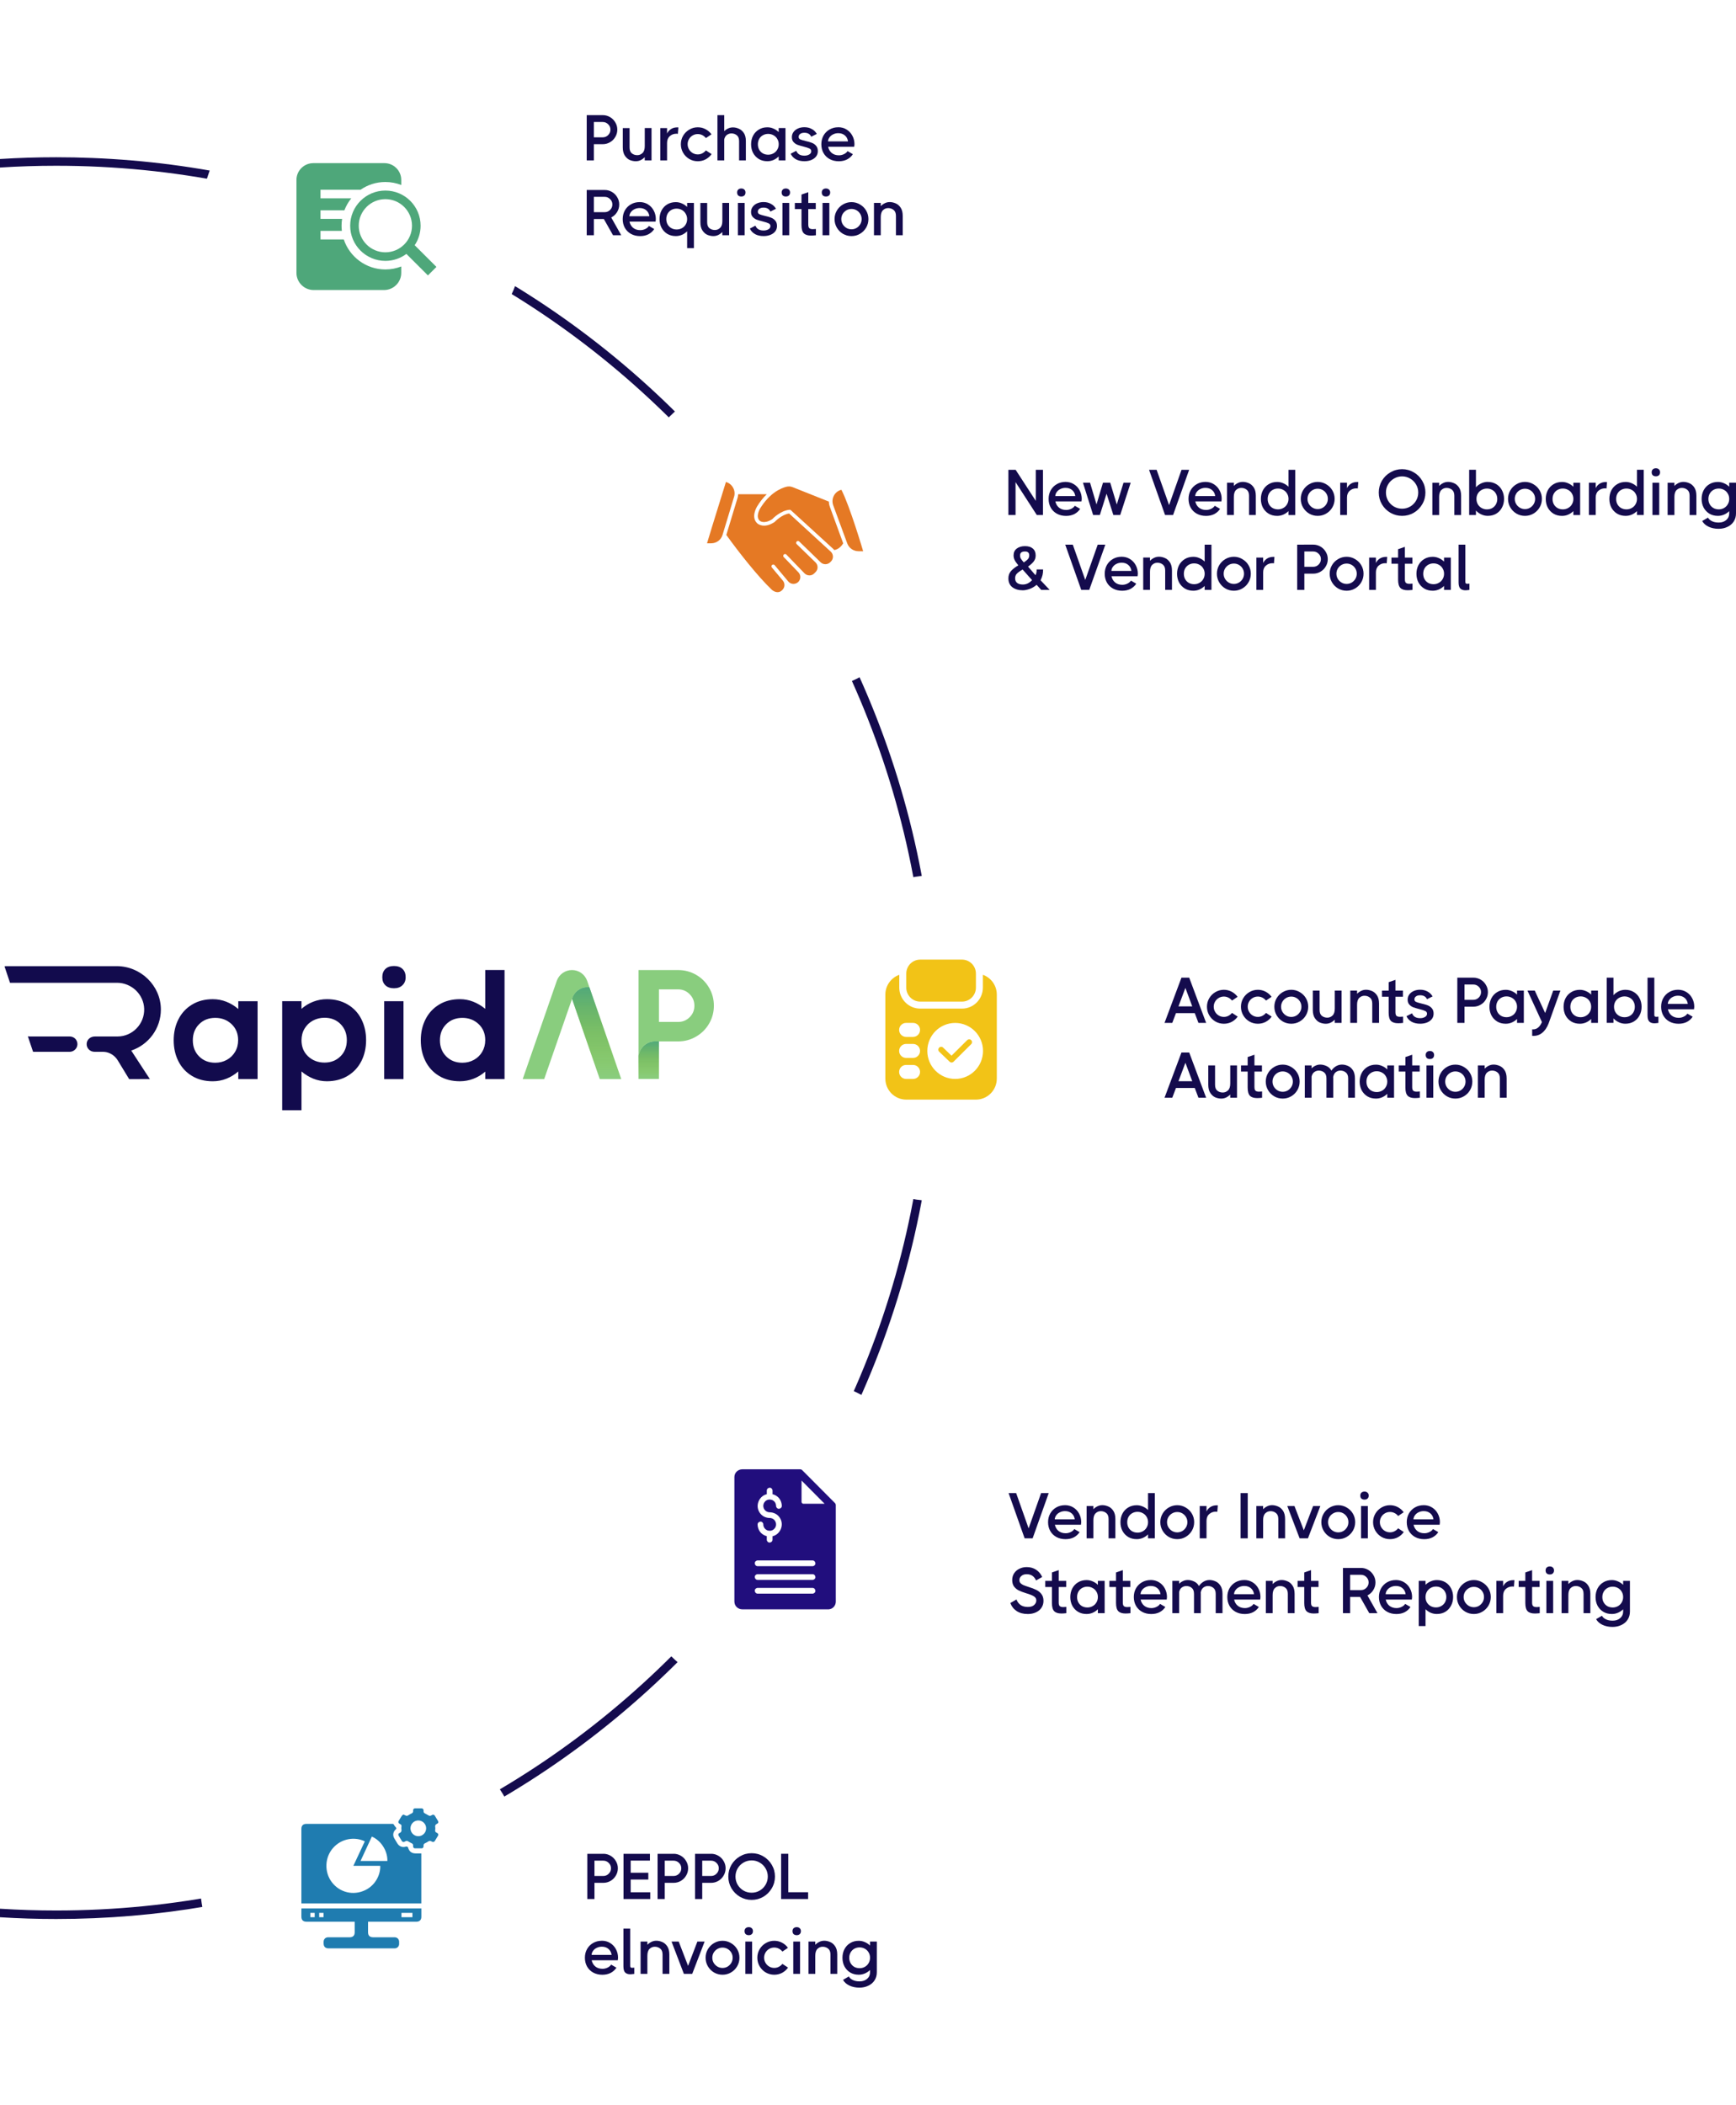 <svg xmlns="http://www.w3.org/2000/svg" xmlns:xlink="http://www.w3.org/1999/xlink" id="Layer_1" viewBox="0 0 1021.04 1237.47"><defs><style> .cls-1 { fill: #140b4d; } .cls-2 { filter: url(#outer-glow-2); } .cls-3 { filter: url(#outer-glow-3); } .cls-4 { filter: url(#outer-glow-4); } .cls-5 { filter: url(#outer-glow-1); } .cls-6 { fill: url(#linear-gradient-2); } .cls-7 { fill: url(#linear-gradient); } .cls-8 { fill: #1f7cb0; } .cls-9 { fill: #f2c317; } .cls-10 { fill: #e57924; } .cls-11 { fill: #89cd7e; } .cls-12 { fill: #120b4d; } .cls-13, .cls-14 { fill: #fff; } .cls-15 { fill: #4ea77a; } .cls-14 { filter: url(#outer-glow-5); } .cls-16 { fill: #4c578b; } .cls-17 { fill: #210e7d; } </style><filter id="outer-glow-1" filterUnits="userSpaceOnUse"></filter><filter id="outer-glow-2" filterUnits="userSpaceOnUse"></filter><filter id="outer-glow-3" filterUnits="userSpaceOnUse"></filter><filter id="outer-glow-4" filterUnits="userSpaceOnUse"></filter><filter id="outer-glow-5" filterUnits="userSpaceOnUse"></filter><linearGradient id="linear-gradient" x1="-1656.96" y1="-2475.71" x2="-1656.96" y2="-2453.64" gradientTransform="translate(2038.5 3087.93)" gradientUnits="userSpaceOnUse"><stop offset="0" stop-color="#51a97b"></stop><stop offset="1" stop-color="#89bb24" stop-opacity="0"></stop></linearGradient><linearGradient id="linear-gradient-2" x1="-1687.58" y1="-2507.58" x2="-1687.58" y2="-2453.55" xlink:href="#linear-gradient"></linearGradient></defs><path class="cls-1" d="M510.18,408.73c-26.08-61.66-63.42-117.04-110.98-164.6-47.56-47.56-102.94-84.9-164.6-110.98-57.31-24.24-117.83-37.76-180.18-40.27-7.11-.29-14.24-.43-21.4-.43-11.06,0-22.07.34-33.02,1.03v5.01c10.95-.69,21.96-1.04,33.02-1.04,69.24,0,136.4,13.56,199.63,40.3,61.07,25.83,115.91,62.81,163.01,109.91,47.1,47.1,84.08,101.95,109.91,163.02,26.74,63.22,40.3,130.39,40.3,199.62s-13.56,136.4-40.3,199.63c-25.83,61.07-62.81,115.91-109.91,163.01-47.1,47.1-101.94,84.08-163.01,109.91-63.23,26.74-130.39,40.3-199.63,40.3-11.06,0-22.07-.35-33.02-1.04v5.01c10.95.69,21.96,1.03,33.02,1.03,29.84,0,59.3-2.49,88.23-7.45.72-.13,1.45-.25,2.17-.38,38.09-6.7,75.26-17.67,111.18-32.86,61.66-26.09,117.04-63.42,164.6-110.98,47.56-47.56,84.9-102.94,110.98-164.61,27-63.84,40.69-131.66,40.69-201.57s-13.69-137.72-40.69-201.57Z"></path><g><g><path class="cls-1" d="M694.88,574.75l-9.96,26.6h4.56l2.17-5.74h11.06l2.17,5.74h4.52l-9.96-26.6h-4.56ZM693.13,591.62l4.06-10.82h0s.01-.01.01-.01h0s4.02,10.83,4.02,10.83h-8.09Z"></path><path class="cls-1" d="M724.62,595.47c-.61.74-1.33,1.32-2.17,1.75-.81.41-1.68.61-2.62.61-1.09,0-2.09-.27-3-.8-.92-.55-1.64-1.29-2.17-2.2-.53-.91-.8-1.91-.8-3s.27-2.09.8-3c.54-.92,1.26-1.64,2.17-2.17.91-.53,1.91-.8,3-.8.94,0,1.81.21,2.62.61.84.41,1.56.99,2.17,1.75l3.27-2.2c-.93-1.29-2.11-2.3-3.53-3.04-1.39-.73-2.9-1.1-4.52-1.1-1.8,0-3.47.46-5.02,1.37-1.52.89-2.72,2.09-3.61,3.61-.89,1.52-1.33,3.18-1.33,4.98s.44,3.48,1.33,5.02c.89,1.52,2.09,2.74,3.61,3.65,1.55.89,3.22,1.33,5.02,1.33,1.65,0,3.18-.36,4.6-1.1,1.42-.76,2.59-1.79,3.5-3.08v-.02s-3.32-2.17-3.32-2.17Z"></path><path class="cls-1" d="M744.43,600.74c1.42-.76,2.59-1.79,3.5-3.08v-.02s-3.32-2.17-3.32-2.17c-.61.74-1.33,1.32-2.17,1.75-.81.41-1.68.61-2.62.61-1.09,0-2.09-.27-3-.8-.92-.55-1.64-1.29-2.17-2.2-.53-.91-.8-1.91-.8-3s.27-2.09.8-3c.54-.92,1.26-1.64,2.17-2.17.91-.53,1.91-.8,3-.8.94,0,1.81.21,2.62.61.84.41,1.56.99,2.17,1.75l3.27-2.2c-.93-1.29-2.11-2.3-3.53-3.04-1.39-.73-2.9-1.1-4.52-1.1-1.8,0-3.47.46-5.02,1.37-1.52.89-2.72,2.09-3.61,3.61-.89,1.52-1.33,3.18-1.33,4.98s.44,3.48,1.33,5.02c.89,1.52,2.09,2.74,3.61,3.65,1.55.89,3.22,1.33,5.02,1.33,1.65,0,3.18-.36,4.6-1.1Z"></path><path class="cls-1" d="M768.11,596.86c.89-1.55,1.33-3.22,1.33-5.02s-.44-3.46-1.33-4.98c-.89-1.52-2.11-2.72-3.65-3.61-1.52-.91-3.18-1.37-4.98-1.37s-3.47.46-5.02,1.37c-1.52.89-2.72,2.09-3.61,3.61-.89,1.52-1.33,3.18-1.33,4.98s.44,3.48,1.33,5.02c.89,1.52,2.09,2.74,3.61,3.65,1.55.89,3.22,1.33,5.02,1.33s3.46-.44,4.98-1.33c1.55-.91,2.76-2.13,3.65-3.65ZM764.64,594.85c-.54.91-1.26,1.64-2.17,2.2-.91.53-1.91.8-3,.8s-2.09-.27-3-.8c-.91-.55-1.64-1.29-2.2-2.2-.53-.91-.8-1.91-.8-3s.27-2.09.8-3c.55-.92,1.29-1.64,2.2-2.17s1.91-.8,3-.8,2.09.27,3,.8c.92.54,1.64,1.26,2.17,2.17.53.91.8,1.91.8,3s-.26,2.09-.8,3Z"></path><path class="cls-1" d="M785.05,601.35h3.99v-19h-3.98v10.6c0,1.88-.44,3.23-1.33,4.07-.86.83-1.87,1.25-3.08,1.25s-2.28-.35-3.19-1.06c-.89-.71-1.33-1.88-1.33-3.5v-11.36h-3.99v11.37c0,2.05.41,3.68,1.25,4.9.83,1.22,1.82,2.07,2.96,2.55,1.16.45,2.31.68,3.42.68,1.04,0,2-.22,2.89-.65.91-.46,1.71-1.04,2.39-1.75v1.9Z"></path><path class="cls-1" d="M802.54,585.39c1.21,0,2.28.36,3.19,1.1.91.71,1.37,1.88,1.37,3.5v11.36h3.99v-11.36c0-2.05-.41-3.68-1.25-4.9-.83-1.22-1.83-2.05-3-2.51-1.14-.48-2.27-.72-3.38-.72-1.04,0-2.02.22-2.93.68-.89.43-1.68,1-2.36,1.71v-1.9h-3.99v19h3.99v-10.64c0-1.88.43-3.23,1.29-4.07.86-.83,1.87-1.25,3.08-1.25Z"></path><path class="cls-1" d="M816.75,595.39c0,2.31.46,3.92,1.37,4.83.91.89,2.32,1.33,4.22,1.33.79,0,1.75-.06,2.89-.19v-3.69c-.68.07-1.29.11-1.82.11-.94,0-1.62-.19-2.05-.57-.41-.38-.61-1.08-.61-2.09h-.01v-9.16h4.41v-3.61h-4.41v-6.31l-3.99,1.37v4.95h-3.91v3.61h3.91v9.42Z"></path><path class="cls-1" d="M838.09,597.88c-.78.45-1.72.68-2.81.68-1.16,0-2.16-.22-3-.68-.81-.48-1.41-1.21-1.79-2.17l-3.27,1.71c.63,1.39,1.65,2.48,3.04,3.27,1.4.76,3.07,1.14,5.02,1.14,1.44,0,2.76-.22,3.95-.68,1.22-.48,2.18-1.16,2.89-2.05.71-.91,1.06-1.97,1.06-3.19,0-1.34-.35-2.4-1.06-3.19-.68-.78-1.51-1.36-2.47-1.71-.97-.38-2.18-.73-3.65-1.06-1.44-.35-2.49-.67-3.15-.95-.63-.31-.95-.78-.95-1.41v-.02c-.01-.76.29-1.36.9-1.79.61-.45,1.43-.68,2.47-.68,1.98,0,3.32.78,4.03,2.32l3.27-1.63c-.68-1.24-1.67-2.21-2.96-2.89-1.26-.7-2.71-1.06-4.33-1.06-1.36,0-2.61.24-3.72.72-1.11.48-2,1.16-2.66,2.05-.66.89-.99,1.89-.99,3.08s.33,2.15.99,2.89c.66.71,1.43,1.25,2.32,1.6.91.32,2.12.68,3.61,1.06,1.54.38,2.67.75,3.38,1.1.73.33,1.1.86,1.1,1.6,0,.84-.41,1.48-1.22,1.94Z"></path><path class="cls-1" d="M870.82,575.89c-1.3-.76-2.72-1.14-4.26-1.14h-9.43v26.61h4.22v-9.54h5.21c1.55,0,2.97-.38,4.26-1.14,1.32-.76,2.36-1.8,3.12-3.12.79-1.31,1.18-2.74,1.18-4.29s-.4-2.97-1.18-4.26c-.76-1.32-1.8-2.36-3.12-3.12ZM869.75,586.45c-.89.89-1.95,1.33-3.19,1.33h0s-5.21.01-5.21.01v-9.01h5.21c1.24,0,2.3.44,3.19,1.33.89.86,1.33,1.91,1.33,3.15s-.44,2.3-1.33,3.19Z"></path><path class="cls-1" d="M896.25,601.35v-19h-3.99v2.36c-.89-.89-1.92-1.57-3.08-2.05-1.14-.51-2.33-.76-3.57-.76-1.9,0-3.57.44-5.02,1.33-1.44.86-2.57,2.05-3.38,3.57-.79,1.52-1.18,3.22-1.18,5.09s.39,3.57,1.18,5.09c.81,1.49,1.94,2.68,3.38,3.57,1.45.86,3.12,1.29,5.02,1.29,1.24,0,2.43-.24,3.57-.72,1.16-.51,2.19-1.2,3.08-2.09v2.32h3.99ZM891.41,595.01c-.53.93-1.28,1.67-2.24,2.2-.94.53-1.98.8-3.12.8h0c-1.14-.01-2.18-.26-3.11-.77-.91-.53-1.64-1.26-2.17-2.2-.51-.93-.76-1.99-.76-3.15s.25-2.21.76-3.15c.53-.94,1.26-1.66,2.17-2.17.93-.53,1.97-.8,3.11-.8s2.18.27,3.12.8c.96.51,1.71,1.23,2.24,2.17.56.92.84,1.96.84,3.12s-.28,2.21-.84,3.15Z"></path><path class="cls-1" d="M901.72,605.15c-.25,0-.44-.01-.57-.04v3.84c2.18.18,4.09-.36,5.74-1.63s2.95-3.13,3.91-5.59l6.96-19.38h-4.22l-4.75,13.19-6.12-13.19h-4.29l8.51,18.51c-1.22,2.86-2.94,4.29-5.17,4.29Z"></path><path class="cls-1" d="M929.2,601.84c1.24,0,2.43-.24,3.57-.72,1.17-.51,2.19-1.2,3.08-2.09v2.32h3.99v-19h-3.99v2.36c-.89-.89-1.91-1.57-3.08-2.05-1.14-.51-2.33-.76-3.57-.76-1.9,0-3.57.44-5.01,1.33-1.45.86-2.58,2.05-3.39,3.57-.78,1.52-1.17,3.22-1.17,5.09s.39,3.57,1.17,5.09c.81,1.49,1.94,2.68,3.39,3.57,1.44.86,3.11,1.29,5.01,1.29ZM924.38,588.74c.53-.94,1.25-1.66,2.16-2.17.94-.53,1.98-.8,3.12-.8s2.18.27,3.11.8c.97.51,1.71,1.23,2.25,2.17.55.92.83,1.96.83,3.12s-.28,2.21-.83,3.15c-.54.93-1.28,1.67-2.25,2.2-.93.53-1.97.8-3.11.8h0c-1.14-.01-2.18-.26-3.12-.77-.91-.53-1.63-1.26-2.16-2.2-.51-.93-.76-1.99-.76-3.15s.25-2.21.76-3.15Z"></path><path class="cls-1" d="M960.95,583.22c-1.44-.89-3.11-1.33-5.01-1.33-1.32,0-2.59.28-3.8.84-1.22.56-2.27,1.33-3.16,2.32v-10.3h-3.99v26.58h3.99v-2.62c.89.96,1.94,1.72,3.16,2.28,1.21.56,2.48.84,3.8.84,1.9,0,3.57-.43,5.01-1.29,1.45-.88,2.56-2.07,3.35-3.57.81-1.52,1.21-3.22,1.21-5.09s-.4-3.57-1.21-5.09c-.79-1.52-1.9-2.71-3.35-3.57ZM960.74,595.05c-.51.93-1.23,1.67-2.17,2.2-.91.51-1.94.76-3.08.76h0c-1.14.01-2.19-.26-3.15-.79-.94-.53-1.69-1.26-2.24-2.2-.54-.93-.8-1.98-.8-3.15s.26-2.21.8-3.12c.55-.94,1.3-1.66,2.24-2.17.96-.53,2.01-.8,3.15-.8s2.17.27,3.08.8c.94.51,1.66,1.23,2.17,2.17.53.93.79,1.99.79,3.15s-.26,2.21-.79,3.15Z"></path><path class="cls-1" d="M973.27,597.55c-.18-.17-.27-.48-.27-.91v-21.89h-3.99v22.16c0,1.75.35,2.97,1.03,3.65.71.69,1.71,1.03,3,1.03.46,0,1.24-.08,2.36-.23v-3.69c-.46.07-.85.11-1.18.11-.43,0-.75-.08-.95-.23Z"></path><path class="cls-1" d="M996.5,591.9c0-1.83-.41-3.5-1.22-5.02-.81-1.55-1.94-2.76-3.38-3.65-1.45-.91-3.09-1.37-4.94-1.37h0c-1.93,0-3.65.45-5.17,1.34-1.49.86-2.67,2.05-3.53,3.57-.84,1.52-1.26,3.19-1.26,5.09s.42,3.61,1.26,5.13c.86,1.52,2.06,2.71,3.61,3.57,1.57.86,3.37,1.29,5.39,1.29,1.83,0,3.45-.35,4.87-1.06,1.42-.74,2.56-1.76,3.42-3.08l-3.12-1.82c-.46.74-1.16,1.33-2.13,1.79-.93.45-1.92.68-2.96.68-1.7,0-3.1-.46-4.22-1.37-1.09-.91-1.8-2.13-2.13-3.65h15.35c.11-.65.16-1.14.16-1.44ZM992.69,590.19h-11.75c.03-.84.31-1.62.84-2.36.53-.76,1.25-1.36,2.17-1.79.91-.45,1.91-.68,3-.68,1.57,0,2.86.43,3.87,1.29,1.04.86,1.66,2.03,1.87,3.53h0Z"></path></g><g><path class="cls-1" d="M841,617.87c-.76,0-1.37.22-1.82.65-.43.4-.65.97-.65,1.71s.22,1.32.65,1.75c.45.41,1.06.61,1.82.61s1.36-.2,1.79-.61c.45-.43.68-1.02.68-1.75s-.23-1.31-.68-1.71c-.43-.44-1.03-.65-1.79-.65Z"></path><g><path class="cls-1" d="M694.88,618.75l-9.96,26.6h4.56l2.17-5.74h11.06l2.17,5.74h4.52l-9.96-26.6h-4.56ZM693.13,635.62l4.07-10.82h0s.01-.01.01-.01h0s4.02,10.83,4.02,10.83h-8.09Z"></path><path class="cls-1" d="M723.58,626.36v10.6c0,1.88-.44,3.23-1.33,4.07-.86.83-1.87,1.25-3.08,1.25s-2.28-.35-3.19-1.06c-.89-.71-1.33-1.88-1.33-3.5v-11.36h-3.99v11.36c0,2.05.41,3.68,1.25,4.9.83,1.22,1.82,2.07,2.96,2.55,1.17.45,2.31.68,3.42.68,1.04,0,2-.22,2.89-.65.91-.46,1.71-1.04,2.39-1.75v1.9h3.99v-19h-3.99.01Z"></path><path class="cls-1" d="M738.43,641.21c-.41-.38-.61-1.08-.61-2.09h-.01s0-9.15,0-9.15h4.41v-3.61h-4.41v-6.31l-3.99,1.37v4.94h-3.91v3.61h3.91v9.42c0,2.31.46,3.92,1.37,4.83.91.89,2.32,1.33,4.22,1.33.79,0,1.75-.06,2.89-.19v-3.69c-.68.07-1.29.11-1.82.11-.94,0-1.62-.19-2.05-.57Z"></path><path class="cls-1" d="M759.41,627.25c-1.52-.91-3.18-1.37-4.98-1.37s-3.48.46-5.02,1.37c-1.52.89-2.72,2.09-3.61,3.61-.89,1.52-1.33,3.18-1.33,4.98s.44,3.48,1.33,5.02c.89,1.52,2.09,2.74,3.61,3.65,1.55.89,3.22,1.33,5.02,1.33s3.46-.44,4.98-1.33c1.55-.91,2.76-2.13,3.65-3.65.89-1.55,1.33-3.22,1.33-5.02s-.44-3.46-1.33-4.98c-.89-1.52-2.1-2.72-3.65-3.61ZM759.6,638.85c-.54.91-1.26,1.64-2.17,2.2-.91.53-1.91.8-3,.8s-2.09-.27-3-.8c-.91-.55-1.64-1.29-2.2-2.2-.53-.91-.8-1.91-.8-3s.27-2.09.8-3c.55-.92,1.29-1.64,2.2-2.17.91-.53,1.91-.8,3-.8s2.09.27,3,.8c.92.54,1.64,1.26,2.17,2.17.53.91.8,1.91.8,3s-.27,2.09-.8,3Z"></path><path class="cls-1" d="M792.67,626.58c-1.14-.48-2.27-.72-3.38-.72h-.01c-1.29,0-2.49.35-3.61,1.03-1.09.69-1.95,1.52-2.58,2.51-.71-1.27-1.69-2.17-2.93-2.7-1.22-.56-2.43-.84-3.65-.84-.98,0-1.91.21-2.77.61-.86.38-1.64.92-2.32,1.6v-1.71h-3.99v19h3.99v-12.46c.28-1.22.82-2.1,1.6-2.66.81-.56,1.68-.84,2.62-.84,1.21,0,2.26.35,3.15,1.06.91.71,1.37,1.88,1.37,3.53v11.36h3.99v-11.36c0-.38-.01-.65-.04-.8.26-1.35.78-2.31,1.56-2.89.81-.61,1.71-.91,2.7-.91,1.21,0,2.28.36,3.19,1.1.91.71,1.37,1.88,1.37,3.5v11.36h3.99v-11.36c0-2.05-.41-3.68-1.25-4.9-.83-1.22-1.83-2.05-3-2.51Z"></path><path class="cls-1" d="M815.93,628.71c-.89-.89-1.92-1.57-3.08-2.05-1.14-.51-2.33-.76-3.57-.76-1.9,0-3.58.44-5.02,1.33-1.44.86-2.57,2.05-3.38,3.57-.79,1.52-1.18,3.22-1.18,5.09s.4,3.57,1.18,5.09c.81,1.49,1.94,2.68,3.38,3.57,1.45.86,3.12,1.29,5.02,1.29,1.24,0,2.43-.24,3.57-.72,1.17-.51,2.19-1.2,3.08-2.09v2.32h3.99v-19h-3.99v2.36ZM815.09,639.01c-.53.93-1.28,1.67-2.24,2.2-.94.53-1.98.8-3.12.8h0c-1.14-.01-2.18-.26-3.12-.77-.92-.53-1.64-1.26-2.17-2.2-.51-.93-.76-1.99-.76-3.15s.25-2.21.76-3.15c.54-.94,1.26-1.66,2.17-2.17.94-.53,1.98-.8,3.12-.8s2.18.27,3.12.8c.96.51,1.71,1.23,2.24,2.17.56.92.84,1.96.84,3.12s-.28,2.21-.84,3.15Z"></path><path class="cls-1" d="M831.2,641.21c-.4-.38-.61-1.08-.61-2.09v-9.15h4.41v-3.61h-4.41v-6.31l-3.99,1.37v4.94h-3.91v3.61h3.91v9.42c0,2.31.46,3.92,1.37,4.83.91.89,2.32,1.33,4.22,1.33.78,0,1.75-.06,2.89-.19v-3.69c-.69.07-1.29.11-1.83.11-.93,0-1.62-.19-2.05-.57Z"></path><rect class="cls-1" x="838.99" y="626.35" width="3.99" height="19"></rect><path class="cls-1" d="M860.98,627.25c-1.52-.91-3.18-1.37-4.98-1.37s-3.47.46-5.01,1.37c-1.52.89-2.73,2.09-3.61,3.61-.89,1.52-1.33,3.18-1.33,4.98s.44,3.48,1.33,5.02c.88,1.52,2.09,2.74,3.61,3.65,1.54.89,3.21,1.33,5.01,1.33s3.46-.44,4.98-1.33c1.55-.91,2.76-2.13,3.65-3.65.89-1.55,1.33-3.22,1.33-5.02s-.44-3.46-1.33-4.98c-.89-1.52-2.1-2.72-3.65-3.61ZM861.17,638.85c-.53.91-1.25,1.64-2.16,2.2-.92.53-1.92.8-3.01.8s-2.09-.27-3-.8c-.91-.55-1.65-1.29-2.2-2.2-.53-.91-.8-1.91-.8-3s.27-2.09.8-3c.55-.92,1.29-1.64,2.2-2.17s1.91-.8,3-.8,2.09.27,3.01.8c.91.54,1.63,1.26,2.16,2.17.53.91.8,1.91.8,3s-.27,2.09-.8,3Z"></path><path class="cls-1" d="M881.88,626.58c-1.14-.48-2.26-.72-3.38-.72-1.04,0-2.01.22-2.92.68-.89.43-1.68,1-2.36,1.71v-1.9h-3.99v19h3.99v-10.64c0-1.88.43-3.24,1.29-4.07.86-.83,1.86-1.25,3.08-1.25s2.28.36,3.19,1.1c.91.71,1.37,1.88,1.37,3.5v11.36h3.99v-11.36c0-2.05-.42-3.68-1.25-4.9-.84-1.22-1.84-2.05-3.01-2.51Z"></path></g></g></g><path class="cls-1" d="M604.99,898.51l7.34-20.75h4.48l-9.46,26.6h-4.71l-9.43-26.6h4.45l7.33,20.75h0ZM626.39,884.87c1.85,0,3.49.46,4.94,1.37,1.44.89,2.57,2.1,3.38,3.65.81,1.52,1.22,3.19,1.22,5.02,0,.3-.05.79-.16,1.44h-15.35c.33,1.52,1.04,2.74,2.13,3.65,1.11.91,2.52,1.37,4.22,1.37,1.04,0,2.02-.23,2.96-.68.96-.46,1.67-1.05,2.13-1.79l3.12,1.82c-.87,1.32-2.01,2.34-3.42,3.08-1.42.71-3.04,1.06-4.87,1.06-2.02,0-3.82-.43-5.39-1.29-1.55-.86-2.75-2.05-3.61-3.57-.84-1.52-1.26-3.23-1.26-5.13s.42-3.57,1.26-5.09c.86-1.52,2.04-2.71,3.53-3.57,1.52-.89,3.24-1.33,5.17-1.33h0ZM632.13,893.19c-.21-1.49-.83-2.67-1.87-3.53-1.01-.86-2.3-1.29-3.87-1.29-1.09,0-2.09.23-3,.68-.92.43-1.64,1.03-2.17,1.79-.53.74-.81,1.52-.84,2.36h11.75ZM648.37,884.87c1.11,0,2.24.24,3.38.72,1.16.46,2.17,1.29,3,2.51.84,1.22,1.26,2.85,1.26,4.9v11.36h-3.99v-11.36c0-1.62-.46-2.79-1.37-3.5-.91-.73-1.98-1.1-3.19-1.1s-2.22.42-3.08,1.25c-.86.84-1.29,2.19-1.29,4.07v10.64h-3.99v-19h3.99v1.9c.68-.71,1.46-1.28,2.35-1.71.91-.46,1.89-.68,2.93-.68h0ZM675.23,877.76h3.99v26.6h-3.99v-2.32c-.89.89-1.92,1.58-3.08,2.09-1.14.48-2.33.72-3.57.72-1.9,0-3.58-.43-5.02-1.29-1.44-.89-2.57-2.08-3.38-3.57-.79-1.52-1.18-3.22-1.18-5.09s.39-3.57,1.18-5.09c.81-1.52,1.94-2.71,3.38-3.57,1.44-.89,3.12-1.33,5.02-1.33,1.24,0,2.43.25,3.57.76,1.16.48,2.19,1.17,3.08,2.05v-9.96h0ZM669.03,901.02c1.14,0,2.18-.27,3.12-.8.96-.53,1.71-1.27,2.24-2.2.56-.94.84-1.99.84-3.15s-.28-2.2-.84-3.12c-.53-.94-1.28-1.66-2.24-2.17-.94-.53-1.98-.8-3.12-.8s-2.18.27-3.11.8c-.92.51-1.64,1.23-2.17,2.17-.51.94-.76,1.99-.76,3.15s.25,2.22.76,3.15c.53.94,1.25,1.67,2.17,2.2.93.51,1.97.76,3.11.76h0ZM692.41,904.85c-1.8,0-3.47-.44-5.02-1.33-1.52-.91-2.72-2.13-3.61-3.65-.89-1.54-1.33-3.22-1.33-5.02s.44-3.46,1.33-4.98c.89-1.52,2.09-2.72,3.61-3.61,1.55-.91,3.22-1.37,5.02-1.37s3.45.46,4.97,1.37c1.55.89,2.77,2.09,3.65,3.61.89,1.52,1.33,3.18,1.33,4.98s-.44,3.47-1.33,5.02c-.88,1.52-2.1,2.74-3.65,3.65-1.52.89-3.18,1.33-4.97,1.33ZM692.41,900.86c1.09,0,2.09-.27,3-.8.91-.56,1.63-1.29,2.16-2.2.54-.91.8-1.91.8-3s-.26-2.09-.8-3c-.53-.91-1.25-1.63-2.16-2.17-.91-.53-1.91-.8-3-.8s-2.09.27-3.01.8c-.91.53-1.64,1.25-2.2,2.17-.53.91-.8,1.91-.8,3s.27,2.09.8,3c.56.91,1.29,1.65,2.2,2.2.92.53,1.92.8,3.01.8ZM715.63,884.94c.28,0,.49,0,.64.04l-.3,3.8c-.28-.08-.55-.11-.8-.11-1.57,0-2.89.48-3.95,1.44-1.07.94-1.6,2.27-1.6,3.99v10.26h-3.99v-19h3.99v3.23c.43-1.01,1.17-1.87,2.21-2.58,1.06-.71,2.33-1.06,3.8-1.06h0ZM729.65,904.36v-26.6h4.22v26.6h-4.22ZM748.19,884.87c1.12,0,2.24.24,3.38.72,1.17.46,2.17,1.29,3.01,2.51.83,1.22,1.25,2.85,1.25,4.9v11.36h-3.99v-11.36c0-1.62-.46-2.79-1.37-3.5-.91-.73-1.97-1.1-3.19-1.1s-2.22.42-3.08,1.25-1.29,2.19-1.29,4.07v10.64h-3.99v-19h3.99v1.9c.68-.71,1.47-1.28,2.36-1.71.91-.46,1.88-.68,2.92-.68h0ZM766.85,899.65l5.47-14.29h4.26l-7.3,19h-4.9l-7.26-19h4.22l5.51,14.29h0ZM787.11,904.85c-1.8,0-3.47-.44-5.02-1.33-1.52-.91-2.72-2.13-3.61-3.65-.88-1.54-1.33-3.22-1.33-5.02s.45-3.46,1.33-4.98c.89-1.52,2.09-2.72,3.61-3.61,1.55-.91,3.22-1.37,5.02-1.37s3.46.46,4.98,1.37c1.54.89,2.76,2.09,3.64,3.61.89,1.52,1.33,3.18,1.33,4.98s-.44,3.47-1.33,5.02c-.88,1.52-2.1,2.74-3.64,3.65-1.52.89-3.18,1.33-4.98,1.33ZM787.11,900.86c1.09,0,2.09-.27,3-.8.91-.56,1.63-1.29,2.17-2.2.53-.91.79-1.91.79-3s-.26-2.09-.79-3c-.54-.91-1.26-1.63-2.17-2.17-.91-.53-1.91-.8-3-.8s-2.09.27-3,.8c-.92.53-1.65,1.25-2.21,2.17-.53.91-.8,1.91-.8,3s.27,2.09.8,3c.56.91,1.29,1.65,2.21,2.2.91.53,1.91.8,3,.8ZM802.54,881.6c-.76,0-1.37-.2-1.83-.61-.43-.43-.64-1.01-.64-1.75s.21-1.3.64-1.71c.46-.43,1.07-.65,1.83-.65s1.35.22,1.78.65c.46.41.69.98.69,1.71s-.23,1.32-.69,1.75c-.43.41-1.02.61-1.78.61ZM800.52,904.36v-19h3.99v19h-3.99ZM825.63,900.67c-.91,1.29-2.07,2.32-3.49,3.08-1.42.73-2.95,1.1-4.6,1.1-1.8,0-3.47-.44-5.02-1.33-1.52-.91-2.72-2.13-3.61-3.65-.88-1.54-1.33-3.22-1.33-5.02s.45-3.46,1.33-4.98c.89-1.52,2.09-2.72,3.61-3.61,1.55-.91,3.22-1.37,5.02-1.37,1.62,0,3.13.37,4.52,1.1,1.42.73,2.6,1.75,3.53,3.04l-3.26,2.2c-.61-.76-1.33-1.34-2.17-1.75-.81-.4-1.68-.61-2.62-.61-1.09,0-2.09.27-3,.8-.92.53-1.64,1.25-2.17,2.17-.53.91-.8,1.91-.8,3s.27,2.09.8,3,1.25,1.65,2.17,2.2c.91.53,1.91.8,3,.8.94,0,1.81-.2,2.62-.61.84-.43,1.56-1.01,2.17-1.75l3.3,2.17v.02ZM837.36,884.87c1.84,0,3.49.46,4.94,1.37,1.44.89,2.57,2.1,3.38,3.65.81,1.52,1.21,3.19,1.21,5.02,0,.3-.05.79-.15,1.44h-15.35c.33,1.52,1.04,2.74,2.13,3.65,1.11.91,2.52,1.37,4.22,1.37,1.03,0,2.02-.23,2.96-.68.96-.46,1.67-1.05,2.13-1.79l3.11,1.82c-.86,1.32-2,2.34-3.42,3.08-1.42.71-3.04,1.06-4.86,1.06-2.03,0-3.83-.43-5.4-1.29-1.54-.86-2.75-2.05-3.61-3.57-.83-1.52-1.25-3.23-1.25-5.13s.42-3.57,1.25-5.09c.86-1.52,2.04-2.71,3.54-3.57,1.52-.89,3.24-1.33,5.17-1.33h0ZM843.09,893.19c-.2-1.49-.82-2.67-1.86-3.53-1.01-.86-2.3-1.29-3.87-1.29-1.09,0-2.09.23-3.01.68-.91.43-1.63,1.03-2.16,1.79-.53.74-.81,1.52-.84,2.36h11.74ZM604.42,948.85c-2.56,0-4.72-.58-6.5-1.75-1.74-1.17-2.97-2.74-3.68-4.71l3.61-2.09c.5,1.39,1.32,2.48,2.43,3.27,1.11.76,2.53,1.14,4.26,1.14,1.62,0,2.85-.38,3.68-1.14.86-.79,1.29-1.68,1.29-2.7s-.46-1.79-1.4-2.39c-.94-.61-2.48-1.23-4.64-1.86-1.72-.53-3.15-1.08-4.29-1.63-1.12-.56-2.04-1.33-2.78-2.32-.71-.99-1.06-2.24-1.06-3.76s.38-2.89,1.14-4.03c.79-1.17,1.82-2.05,3.12-2.66,1.29-.63,2.71-.95,4.25-.95,2.13,0,3.98.52,5.55,1.56,1.57,1.04,2.76,2.46,3.57,4.26l-3.61,2.05c-1.06-2.46-2.9-3.69-5.51-3.69-1.29,0-2.33.34-3.11,1.03-.79.66-1.18,1.46-1.18,2.39,0,.71.19,1.29.57,1.75.38.43.94.82,1.67,1.18.76.33,1.85.72,3.27,1.18,1.82.56,3.33,1.14,4.52,1.75,1.19.58,2.18,1.39,2.96,2.43.79,1.04,1.18,2.36,1.18,3.95s-.4,2.91-1.21,4.1c-.79,1.17-1.89,2.06-3.31,2.7-1.39.63-2.99.95-4.79.95h0ZM622.69,942.13c0,1.01.2,1.71.61,2.09.43.38,1.11.57,2.05.57.53,0,1.14-.04,1.82-.11v3.69c-1.14.13-2.1.19-2.89.19-1.9,0-3.3-.44-4.21-1.33-.92-.91-1.37-2.52-1.37-4.83v-9.42h-3.92v-3.61h3.92v-4.94l3.99-1.37v6.31h4.41v3.61h-4.41v9.16h0ZM645.72,929.36h3.99v19h-3.99v-2.32c-.88.89-1.91,1.58-3.07,2.09-1.14.48-2.33.72-3.58.72-1.9,0-3.57-.43-5.01-1.29-1.45-.89-2.57-2.08-3.38-3.57-.79-1.52-1.18-3.22-1.18-5.09s.39-3.57,1.18-5.09c.81-1.52,1.93-2.71,3.38-3.57,1.44-.89,3.11-1.33,5.01-1.33,1.25,0,2.44.25,3.58.76,1.16.48,2.19,1.17,3.07,2.05v-2.36h0ZM639.53,945.02c1.14,0,2.18-.27,3.12-.8.96-.53,1.71-1.27,2.24-2.2.56-.94.83-1.99.83-3.15s-.27-2.2-.83-3.12c-.53-.94-1.28-1.66-2.24-2.17-.94-.53-1.98-.8-3.12-.8s-2.18.27-3.12.8c-.91.51-1.63,1.23-2.16,2.17-.51.94-.76,1.99-.76,3.15s.25,2.22.76,3.15c.53.94,1.25,1.67,2.16,2.2.94.51,1.98.76,3.12.76h0ZM660.39,942.13c0,1.01.2,1.71.61,2.09.43.38,1.11.57,2.05.57.53,0,1.14-.04,1.82-.11v3.69c-1.14.13-2.1.19-2.88.19-1.9,0-3.31-.44-4.22-1.33-.91-.91-1.37-2.52-1.37-4.83v-9.42h-3.91v-3.61h3.91v-4.94l3.99-1.37v6.31h4.41v3.61h-4.41v9.16h0ZM676.82,928.87c1.85,0,3.5.46,4.94,1.37,1.44.89,2.57,2.1,3.38,3.65.81,1.52,1.22,3.19,1.22,5.02,0,.3-.05.79-.15,1.44h-15.36c.33,1.52,1.04,2.74,2.13,3.65,1.12.91,2.52,1.37,4.22,1.37,1.04,0,2.03-.23,2.96-.68.97-.46,1.68-1.05,2.13-1.79l3.12,1.82c-.86,1.32-2,2.34-3.42,3.08-1.42.71-3.04,1.06-4.87,1.06-2.02,0-3.82-.43-5.39-1.29-1.55-.86-2.75-2.05-3.61-3.57-.84-1.52-1.26-3.23-1.26-5.13s.42-3.57,1.26-5.09c.86-1.52,2.04-2.71,3.53-3.57,1.52-.89,3.24-1.33,5.17-1.33h0ZM682.56,937.19c-.2-1.49-.83-2.67-1.86-3.53-1.02-.86-2.31-1.29-3.88-1.29-1.09,0-2.09.23-3,.68-.91.43-1.64,1.03-2.17,1.79-.53.74-.81,1.52-.83,2.36h11.74ZM711.38,928.87c1.11,0,2.24.24,3.38.72,1.16.46,2.17,1.29,3,2.51.84,1.22,1.26,2.85,1.26,4.9v11.36h-3.99v-11.36c0-1.62-.46-2.79-1.37-3.5-.91-.73-1.98-1.1-3.19-1.1-.99,0-1.89.3-2.7.91-.79.58-1.31,1.55-1.56,2.89.02.15.04.42.04.8v11.36h-3.99v-11.36c0-1.65-.46-2.82-1.37-3.53-.89-.71-1.94-1.06-3.15-1.06-.94,0-1.82.28-2.63.84-.78.56-1.31,1.44-1.59,2.66v12.46h-3.99v-19h3.99v1.71c.68-.68,1.45-1.22,2.32-1.6.86-.4,1.78-.61,2.77-.61,1.22,0,2.43.28,3.65.84,1.24.53,2.21,1.43,2.92,2.7.64-.99,1.5-1.82,2.59-2.51,1.11-.68,2.32-1.03,3.61-1.03h0ZM731.82,928.87c1.85,0,3.49.46,4.94,1.37,1.44.89,2.57,2.1,3.38,3.65.81,1.52,1.21,3.19,1.21,5.02,0,.3-.05.79-.15,1.44h-15.35c.33,1.52,1.04,2.74,2.13,3.65,1.11.91,2.52,1.37,4.22,1.37,1.03,0,2.02-.23,2.96-.68.96-.46,1.67-1.05,2.13-1.79l3.11,1.82c-.86,1.32-2,2.34-3.42,3.08-1.41.71-3.04,1.06-4.86,1.06-2.03,0-3.83-.43-5.4-1.29-1.54-.86-2.74-2.05-3.61-3.57-.83-1.52-1.25-3.23-1.25-5.13s.42-3.57,1.25-5.09c.87-1.52,2.04-2.71,3.54-3.57,1.52-.89,3.24-1.33,5.17-1.33h0ZM737.55,937.19c-.2-1.49-.82-2.67-1.86-3.53-1.01-.86-2.3-1.29-3.87-1.29-1.09,0-2.09.23-3.01.68-.91.43-1.63,1.03-2.16,1.79-.53.74-.81,1.52-.84,2.36h11.74ZM753.8,928.87c1.11,0,2.24.24,3.38.72,1.16.46,2.16,1.29,3,2.51s1.25,2.85,1.25,4.9v11.36h-3.99v-11.36c0-1.62-.45-2.79-1.36-3.5-.92-.73-1.98-1.1-3.2-1.1s-2.21.42-3.07,1.25c-.87.84-1.3,2.19-1.3,4.07v10.64h-3.99v-19h3.99v1.9c.69-.71,1.47-1.28,2.36-1.71.91-.46,1.89-.68,2.93-.68h0ZM771.09,942.13c0,1.01.2,1.71.61,2.09.43.38,1.11.57,2.05.57.53,0,1.14-.04,1.82-.11v3.69c-1.14.13-2.1.19-2.89.19-1.9,0-3.3-.44-4.21-1.33-.92-.91-1.37-2.52-1.37-4.83v-9.42h-3.92v-3.61h3.92v-4.94l3.99-1.37v6.31h4.41v3.61h-4.41v9.16h0ZM805.34,948.36l-5.39-9.54h-5.85v9.54h-4.22v-26.6h10.56c1.55,0,2.97.38,4.26,1.14,1.31.76,2.35,1.8,3.11,3.12.79,1.29,1.18,2.71,1.18,4.26,0,1.65-.43,3.15-1.29,4.52s-2,2.41-3.42,3.12l5.89,10.45h-4.83ZM794.1,925.79v9.01h6.34c1.24,0,2.31-.44,3.19-1.33.89-.89,1.33-1.95,1.33-3.19s-.44-2.29-1.33-3.15c-.88-.89-1.95-1.33-3.19-1.33h-6.34ZM820.99,928.87c1.85,0,3.5.46,4.94,1.37,1.44.89,2.57,2.1,3.38,3.65.81,1.52,1.22,3.19,1.22,5.02,0,.3-.05.79-.15,1.44h-15.36c.33,1.52,1.04,2.74,2.13,3.65,1.12.91,2.52,1.37,4.22,1.37,1.04,0,2.03-.23,2.96-.68.97-.46,1.68-1.05,2.13-1.79l3.12,1.82c-.86,1.32-2,2.34-3.42,3.08-1.42.71-3.04,1.06-4.87,1.06-2.02,0-3.82-.43-5.39-1.29-1.55-.86-2.75-2.05-3.61-3.57-.84-1.52-1.26-3.23-1.26-5.13s.42-3.57,1.26-5.09c.86-1.52,2.04-2.71,3.53-3.57,1.52-.89,3.24-1.33,5.17-1.33h0ZM826.73,937.19c-.2-1.49-.83-2.67-1.86-3.53-1.02-.86-2.31-1.29-3.88-1.29-1.09,0-2.09.23-3,.68-.91.43-1.64,1.03-2.17,1.79-.53.74-.81,1.52-.83,2.36h11.74ZM845.08,928.9c1.9,0,3.57.43,5.02,1.29,1.44.86,2.55,2.05,3.34,3.57.81,1.52,1.22,3.22,1.22,5.09s-.41,3.57-1.22,5.09c-.79,1.52-1.9,2.72-3.34,3.61-1.45.86-3.12,1.29-5.02,1.29-1.24,0-2.45-.24-3.61-.72-1.14-.51-2.15-1.2-3.04-2.09v9.92h-3.99v-26.6h3.99v2.32c.89-.86,1.9-1.53,3.04-2.01,1.16-.51,2.37-.76,3.61-.76ZM844.59,944.98c1.14,0,2.16-.27,3.07-.8.94-.53,1.68-1.25,2.21-2.17.53-.94.8-1.99.8-3.15s-.27-2.22-.8-3.15c-.53-.94-1.27-1.67-2.21-2.2-.91-.53-1.93-.8-3.07-.8s-2.18.27-3.12.8-1.69,1.28-2.24,2.24c-.53.94-.8,1.99-.8,3.15s.27,2.22.8,3.15c.55.91,1.3,1.63,2.24,2.17.94.51,1.98.76,3.12.76ZM866.86,948.85c-1.8,0-3.47-.44-5.02-1.33-1.52-.91-2.72-2.13-3.61-3.65-.89-1.54-1.33-3.22-1.33-5.02s.44-3.46,1.33-4.98c.89-1.52,2.09-2.72,3.61-3.61,1.55-.91,3.22-1.37,5.02-1.37s3.45.46,4.97,1.37c1.55.89,2.77,2.09,3.65,3.61.89,1.52,1.33,3.18,1.33,4.98s-.44,3.47-1.33,5.02c-.88,1.52-2.1,2.74-3.65,3.65-1.52.89-3.17,1.33-4.97,1.33ZM866.86,944.86c1.09,0,2.09-.27,3-.8.91-.56,1.63-1.29,2.16-2.2.54-.91.8-1.91.8-3s-.26-2.09-.8-3c-.53-.91-1.25-1.63-2.16-2.17-.91-.53-1.91-.8-3-.8s-2.09.27-3.01.8c-.91.53-1.64,1.25-2.2,2.17-.53.91-.8,1.91-.8,3s.27,2.09.8,3c.56.91,1.29,1.65,2.2,2.2.92.53,1.92.8,3.01.8ZM890.08,928.94c.28,0,.49,0,.64.04l-.3,3.8c-.28-.08-.54-.11-.8-.11-1.57,0-2.89.48-3.95,1.44-1.06.94-1.6,2.27-1.6,3.99v10.26h-3.99v-19h3.99v3.23c.43-1.01,1.17-1.87,2.21-2.58,1.06-.71,2.33-1.06,3.8-1.06h0ZM901.12,942.13c0,1.01.2,1.71.61,2.09.43.38,1.11.57,2.05.57.53,0,1.14-.04,1.82-.11v3.69c-1.14.13-2.1.19-2.88.19-1.9,0-3.31-.44-4.22-1.33-.91-.91-1.37-2.52-1.37-4.83v-9.42h-3.91v-3.61h3.91v-4.94l3.99-1.37v6.31h4.41v3.61h-4.41v9.16h0ZM911.53,925.6c-.76,0-1.37-.2-1.83-.61-.43-.43-.64-1.01-.64-1.75s.21-1.3.64-1.71c.46-.43,1.07-.65,1.83-.65s1.35.22,1.78.65c.46.41.69.98.69,1.71s-.23,1.32-.69,1.75c-.43.41-1.02.61-1.78.61ZM909.51,948.36v-19h3.99v19h-3.99ZM927.73,928.87c1.11,0,2.24.24,3.38.72,1.16.46,2.17,1.29,3,2.51.84,1.22,1.26,2.85,1.26,4.9v11.36h-3.99v-11.36c0-1.62-.46-2.79-1.37-3.5-.91-.73-1.98-1.1-3.19-1.1s-2.22.42-3.08,1.25-1.29,2.19-1.29,4.07v10.64h-3.99v-19h3.99v1.9c.68-.71,1.46-1.28,2.35-1.71.91-.46,1.89-.68,2.93-.68h0ZM954.66,929.36h3.99v18.05c0,1.8-.44,3.38-1.33,4.75s-2.11,2.42-3.68,3.15c-1.55.76-3.3,1.14-5.25,1.14-2.2,0-4.18-.42-5.93-1.25-1.72-.84-2.95-1.95-3.68-3.34l3.42-1.98c.4.81,1.15,1.49,2.24,2.05,1.11.56,2.47.84,4.07.84,1.79,0,3.26-.49,4.4-1.48,1.17-.99,1.75-2.28,1.75-3.88v-1.33c-.89.86-1.91,1.55-3.08,2.05-1.14.48-2.33.72-3.57.72-1.9,0-3.57-.43-5.01-1.29-1.45-.89-2.58-2.08-3.39-3.57-.78-1.52-1.17-3.22-1.17-5.09s.39-3.57,1.17-5.09c.81-1.52,1.94-2.71,3.39-3.57,1.44-.89,3.11-1.33,5.01-1.33,1.24,0,2.43.25,3.57.76,1.17.48,2.19,1.17,3.08,2.05v-2.36h0ZM948.51,945.02c1.14,0,2.17-.27,3.11-.8s1.67-1.27,2.21-2.2c.55-.94.83-1.99.83-3.15s-.28-2.2-.83-3.12c-.54-.94-1.27-1.66-2.21-2.17-.94-.53-1.97-.8-3.11-.8s-2.18.27-3.12.8c-.91.51-1.63,1.23-2.17,2.17-.53.94-.79,1.99-.79,3.15s.26,2.22.79,3.15c.54.94,1.26,1.67,2.17,2.2.94.51,1.98.76,3.12.76h0Z"></path><g><g><polygon class="cls-1" points="609.2 294.45 597.35 276.19 597.31 276.22 597.31 276.19 593.09 276.19 593.09 302.78 597.31 302.78 597.31 283.45 609.81 302.78 613.42 302.78 613.42 276.19 609.2 276.19 609.2 294.45"></polygon><path class="cls-1" d="M631.63,284.67c-1.44-.91-3.09-1.37-4.94-1.37h.01c-1.93.01-3.65.45-5.17,1.34-1.49.86-2.67,2.05-3.53,3.57-.83,1.52-1.25,3.19-1.25,5.09s.41,3.61,1.25,5.13c.86,1.52,2.06,2.71,3.61,3.57,1.57.86,3.37,1.29,5.4,1.29,1.82,0,3.44-.35,4.86-1.06,1.42-.74,2.56-1.76,3.42-3.08l-3.12-1.82c-.46.74-1.17,1.33-2.13,1.79-.93.45-1.92.68-2.96.68-1.7,0-3.11-.46-4.22-1.37-1.09-.91-1.8-2.13-2.13-3.65h15.35c.1-.65.15-1.14.15-1.44,0-1.83-.41-3.5-1.22-5.02-.81-1.55-1.94-2.76-3.38-3.65ZM632.42,291.63h-11.74c.03-.84.31-1.62.84-2.36.54-.76,1.26-1.36,2.17-1.79.91-.45,1.91-.68,3-.68,1.57,0,2.87.43,3.88,1.29,1.04.86,1.66,2.04,1.86,3.53h-.01Z"></path><polygon class="cls-1" points="656.85 296.58 652.98 283.78 648.72 283.78 644.92 296.55 641.12 283.78 636.94 283.78 642.94 302.78 646.89 302.78 650.84 290.24 654.83 302.78 658.86 302.78 665.02 283.78 660.8 283.78 656.85 296.58"></polygon><polygon class="cls-1" points="694.93 276.19 687.6 296.94 680.27 276.19 675.82 276.19 685.24 302.78 689.95 302.78 699.41 276.19 694.93 276.19"></polygon><path class="cls-1" d="M713.94,284.67c-1.44-.91-3.09-1.37-4.94-1.37h0c-1.93.01-3.65.45-5.17,1.34-1.49.86-2.67,2.05-3.53,3.57-.83,1.52-1.25,3.19-1.25,5.09s.41,3.61,1.25,5.13c.86,1.52,2.06,2.71,3.61,3.57,1.58.86,3.37,1.29,5.4,1.29,1.82,0,3.44-.35,4.86-1.06,1.42-.74,2.56-1.76,3.42-3.08l-3.12-1.82c-.46.74-1.17,1.33-2.13,1.79-.93.45-1.92.68-2.96.68-1.7,0-3.11-.46-4.22-1.37-1.09-.91-1.8-2.13-2.13-3.65h15.35c.1-.65.15-1.14.15-1.44,0-1.83-.41-3.5-1.22-5.02-.81-1.55-1.94-2.76-3.38-3.65ZM714.72,291.63h-11.74c.03-.84.31-1.62.84-2.36.54-.76,1.26-1.36,2.17-1.79.91-.45,1.91-.68,3-.68,1.58,0,2.87.43,3.88,1.29,1.04.86,1.66,2.04,1.86,3.53h-.01Z"></path><path class="cls-1" d="M734.36,284.01c-1.14-.48-2.27-.72-3.38-.72-1.04,0-2.02.22-2.93.68-.89.43-1.68,1-2.36,1.71v-1.9h-3.99v19h3.99v-10.64c0-1.88.43-3.23,1.29-4.07.86-.83,1.87-1.25,3.08-1.25s2.28.37,3.19,1.1c.91.71,1.37,1.88,1.37,3.5v11.36h3.99v-11.36c0-2.05-.42-3.68-1.25-4.9s-1.83-2.05-3-2.51Z"></path><path class="cls-1" d="M757.83,300.47v2.32h3.99v-26.6h-3.99v9.96c-.89-.88-1.91-1.57-3.08-2.05-1.14-.51-2.33-.76-3.57-.76-1.9,0-3.58.44-5.02,1.33-1.44.86-2.57,2.05-3.38,3.57-.79,1.52-1.18,3.22-1.18,5.09s.39,3.57,1.18,5.09c.81,1.49,1.94,2.68,3.38,3.57,1.45.86,3.12,1.29,5.02,1.29,1.24,0,2.43-.24,3.57-.72,1.17-.51,2.19-1.2,3.08-2.09ZM748.52,298.68c-.92-.53-1.64-1.26-2.17-2.2-.51-.93-.76-1.99-.76-3.15s.25-2.21.76-3.15c.54-.94,1.26-1.66,2.17-2.17.94-.53,1.98-.8,3.12-.8s2.18.27,3.12.8c.96.51,1.71,1.23,2.24,2.17.56.92.84,1.96.84,3.12s-.28,2.21-.84,3.15c-.53.93-1.28,1.67-2.24,2.2-.94.53-1.98.8-3.12.8h0c-1.14-.01-2.18-.26-3.12-.77Z"></path><path class="cls-1" d="M783.64,288.29c-.89-1.52-2.1-2.72-3.65-3.61-1.52-.91-3.18-1.37-4.98-1.37s-3.47.46-5.02,1.37c-1.52.89-2.72,2.09-3.61,3.61s-1.33,3.18-1.33,4.98.44,3.48,1.33,5.02c.89,1.52,2.09,2.74,3.61,3.65,1.55.89,3.22,1.33,5.02,1.33s3.46-.44,4.98-1.33c1.55-.91,2.76-2.13,3.65-3.65.89-1.55,1.33-3.22,1.33-5.02s-.44-3.46-1.33-4.98ZM780.18,296.28c-.54.91-1.26,1.64-2.17,2.2-.91.53-1.91.8-3,.8s-2.09-.27-3-.8c-.91-.55-1.64-1.29-2.2-2.2-.53-.91-.8-1.91-.8-3s.27-2.09.8-3c.55-.92,1.29-1.64,2.2-2.17.91-.53,1.91-.8,3-.8s2.09.27,3,.8c.92.54,1.64,1.26,2.17,2.17.53.91.8,1.91.8,3s-.27,2.09-.8,3Z"></path><path class="cls-1" d="M792.24,292.52c0-1.72.54-3.05,1.6-3.99,1.06-.96,2.38-1.44,3.95-1.44.25,0,.52.03.8.11l.3-3.8c-.16-.03-.37-.04-.65-.04h0c-1.47.01-2.74.36-3.8,1.07-1.03.71-1.77,1.57-2.2,2.58v-3.23h-3.99v19h3.99v-10.26Z"></path><path class="cls-1" d="M817.77,301.45c2.11,1.21,4.4,1.82,6.88,1.82s4.78-.6,6.88-1.82c2.1-1.25,3.76-2.92,4.98-5.02,1.24-2.1,1.86-4.4,1.86-6.88s-.62-4.78-1.86-6.88c-1.22-2.1-2.88-3.76-4.98-4.98-2.11-1.24-4.39-1.86-6.88-1.86s-4.78.62-6.88,1.86c-2.11,1.22-3.78,2.88-5.02,4.98-1.21,2.11-1.82,4.39-1.82,6.88s.6,4.78,1.82,6.88c1.24,2.11,2.92,3.78,5.02,5.02ZM816.4,284.81c.86-1.47,2.02-2.62,3.46-3.46,1.47-.86,3.07-1.29,4.79-1.29s3.31.43,4.75,1.29c1.47.84,2.62,1.99,3.46,3.46.86,1.44,1.29,3.03,1.29,4.75s-.43,3.32-1.29,4.79c-.84,1.45-1.99,2.6-3.46,3.46-1.44.83-3.03,1.25-4.75,1.25s-3.32-.41-4.79-1.25c-1.45-.86-2.6-2.02-3.46-3.46-.83-1.47-1.25-3.07-1.25-4.79s.41-3.31,1.25-4.75Z"></path><path class="cls-1" d="M854,287.93c.91.71,1.37,1.88,1.37,3.5v11.36h3.99v-11.36c0-2.05-.42-3.68-1.25-4.9s-1.84-2.05-3-2.51c-1.14-.48-2.27-.72-3.38-.72-1.04,0-2.02.22-2.93.68-.89.43-1.68,1-2.36,1.71v-1.9h-3.99v19h3.99v-10.64c0-1.88.43-3.23,1.29-4.07.86-.83,1.87-1.25,3.08-1.25s2.28.37,3.19,1.1Z"></path><path class="cls-1" d="M880.06,301.97c1.44-.88,2.55-2.08,3.34-3.57.81-1.52,1.22-3.22,1.22-5.09s-.41-3.57-1.22-5.09c-.78-1.52-1.9-2.71-3.34-3.57-1.45-.89-3.12-1.33-5.02-1.33v-.02c-1.32,0-2.58.28-3.8.84-1.21.56-2.26,1.33-3.15,2.32v-10.3h-3.99v26.6h3.99v-2.62c.88.96,1.93,1.72,3.15,2.28s2.48.84,3.8.84c1.9,0,3.58-.43,5.02-1.29ZM874.58,299.46c-1.14,0-2.19-.27-3.15-.8-.94-.53-1.68-1.26-2.24-2.2-.53-.93-.8-1.98-.8-3.15s.27-2.21.8-3.12c.56-.94,1.3-1.66,2.24-2.17.96-.53,2.01-.8,3.15-.8s2.17.27,3.08.8c.94.51,1.66,1.23,2.17,2.17.53.93.8,1.99.8,3.15s-.27,2.21-.8,3.15c-.51.93-1.23,1.67-2.17,2.2-.91.51-1.94.76-3.08.76h0Z"></path><path class="cls-1" d="M905.55,298.29c.89-1.55,1.33-3.22,1.33-5.02s-.44-3.46-1.33-4.98c-.89-1.52-2.1-2.72-3.65-3.61-1.52-.91-3.18-1.37-4.98-1.37s-3.47.46-5.02,1.37c-1.52.89-2.72,2.09-3.61,3.61-.89,1.52-1.33,3.18-1.33,4.98s.44,3.48,1.33,5.02c.89,1.52,2.09,2.74,3.61,3.65,1.55.89,3.22,1.33,5.02,1.33s3.46-.44,4.98-1.33c1.55-.91,2.76-2.13,3.65-3.65ZM899.92,298.49c-.91.53-1.91.8-3,.8s-2.09-.27-3-.8c-.91-.55-1.64-1.29-2.2-2.2-.53-.91-.8-1.91-.8-3s.27-2.09.8-3c.55-.92,1.29-1.64,2.2-2.17.91-.53,1.91-.8,3-.8s2.09.27,3,.8c.92.54,1.64,1.26,2.17,2.17.53.91.8,1.91.8,3s-.27,2.09-.8,3c-.54.91-1.26,1.64-2.17,2.2Z"></path><path class="cls-1" d="M925.38,300.47v2.32h3.99v-19h-3.99v2.36c-.89-.88-1.91-1.57-3.08-2.05-1.14-.51-2.33-.76-3.57-.76-1.9,0-3.58.44-5.02,1.33-1.44.86-2.57,2.05-3.38,3.57-.79,1.52-1.18,3.22-1.18,5.09s.39,3.57,1.18,5.09c.81,1.49,1.94,2.68,3.38,3.57,1.45.86,3.12,1.29,5.02,1.29,1.24,0,2.43-.24,3.57-.72,1.17-.51,2.19-1.2,3.08-2.09ZM916.07,298.68c-.92-.53-1.64-1.26-2.17-2.2-.51-.93-.76-1.99-.76-3.15s.25-2.21.76-3.15c.54-.94,1.26-1.66,2.17-2.17.94-.53,1.98-.8,3.12-.8s2.18.27,3.12.8c.96.51,1.71,1.23,2.24,2.17.56.92.84,1.96.84,3.12s-.28,2.21-.84,3.15c-.53.93-1.28,1.67-2.24,2.2-.94.53-1.98.8-3.12.8h0c-1.14-.01-2.18-.26-3.12-.77Z"></path><path class="cls-1" d="M944.87,287.2l.3-3.8c-.16-.03-.37-.04-.65-.04h0c-1.47.01-2.74.36-3.8,1.07-1.03.71-1.77,1.57-2.2,2.58v-3.23h-3.99v19h3.99v-10.26c0-1.72.54-3.05,1.6-3.99,1.06-.96,2.38-1.44,3.95-1.44.25,0,.52.03.8.11Z"></path><path class="cls-1" d="M966.78,302.78v-26.6h-3.99v9.96c-.89-.88-1.91-1.57-3.08-2.05-1.14-.51-2.33-.76-3.57-.76-1.9,0-3.58.44-5.02,1.33-1.44.86-2.57,2.05-3.38,3.57-.79,1.52-1.18,3.22-1.18,5.09s.39,3.57,1.18,5.09c.81,1.49,1.94,2.68,3.38,3.57,1.45.86,3.12,1.29,5.02,1.29,1.24,0,2.43-.24,3.57-.72,1.17-.51,2.19-1.2,3.08-2.09v2.32h3.99ZM961.96,296.45c-.53.93-1.28,1.67-2.24,2.2-.94.53-1.98.8-3.12.8h0c-1.14-.01-2.18-.26-3.12-.77-.92-.53-1.64-1.26-2.17-2.2-.51-.93-.76-1.99-.76-3.15s.25-2.21.76-3.15c.54-.94,1.26-1.66,2.17-2.17.94-.53,1.98-.8,3.12-.8s2.18.27,3.12.8c.96.51,1.71,1.23,2.24,2.17.56.92.84,1.96.84,3.12s-.28,2.21-.84,3.15Z"></path><path class="cls-1" d="M973.91,275.3c-.76,0-1.36.22-1.82.65-.43.41-.65.97-.65,1.71s.22,1.32.65,1.75c.45.41,1.06.61,1.82.61s1.36-.2,1.79-.61c.45-.43.68-1.02.68-1.75s-.22-1.3-.68-1.71c-.43-.43-1.03-.65-1.79-.65Z"></path><rect class="cls-1" x="971.9" y="283.78" width="3.99" height="19"></rect><path class="cls-1" d="M993.75,291.43v11.36h3.99v-11.36c0-2.05-.42-3.68-1.25-4.9-.83-1.22-1.84-2.05-3-2.51-1.14-.48-2.27-.72-3.38-.72-1.04,0-2.02.22-2.93.68-.89.43-1.68,1-2.36,1.71v-1.9h-3.99v19h3.99v-10.64c0-1.88.43-3.23,1.29-4.07.86-.83,1.87-1.25,3.08-1.25s2.28.37,3.19,1.1c.91.71,1.37,1.88,1.37,3.5Z"></path><path class="cls-1" d="M1019.71,306.58c.89-1.37,1.33-2.95,1.33-4.75v-18.05h-3.99v2.36c-.89-.88-1.92-1.57-3.08-2.05-1.14-.51-2.33-.76-3.57-.76-1.9,0-3.58.44-5.02,1.33-1.44.86-2.57,2.05-3.38,3.57-.79,1.52-1.18,3.22-1.18,5.09s.4,3.57,1.18,5.09c.81,1.49,1.94,2.68,3.38,3.57,1.45.86,3.12,1.29,5.02,1.29,1.24,0,2.43-.24,3.57-.72,1.17-.5,2.19-1.19,3.08-2.05v1.33c0,1.6-.58,2.89-1.75,3.88-1.14.99-2.61,1.48-4.41,1.48-1.6,0-2.96-.28-4.07-.84-1.09-.56-1.83-1.24-2.24-2.05l-3.42,1.98c.74,1.39,1.97,2.5,3.69,3.34,1.75.83,3.73,1.25,5.93,1.25,1.95,0,3.69-.38,5.24-1.14,1.58-.73,2.8-1.78,3.69-3.15ZM1016.21,296.45c-.53.93-1.26,1.67-2.2,2.2-.94.53-1.98.8-3.12.8h0c-1.14-.01-2.18-.26-3.12-.77-.92-.53-1.64-1.26-2.17-2.2-.53-.93-.8-1.99-.8-3.15s.27-2.21.8-3.15c.54-.94,1.26-1.66,2.17-2.17.94-.53,1.98-.8,3.12-.8s2.18.27,3.12.8c.93.51,1.67,1.23,2.2,2.17.56.92.84,1.96.84,3.12s-.28,2.21-.84,3.15Z"></path></g><g><path class="cls-1" d="M613.16,338.1c.23-.93.34-2.05.34-3.34h-3.8c.03.66-.02,1.31-.15,1.94-.13.63-.3,1.11-.53,1.44l-4.37-5.05c1.54-1.09,2.67-2.12,3.38-3.08.73-.96,1.1-2.12,1.1-3.46,0-1.78-.56-3.13-1.67-4.07-1.09-.94-2.6-1.41-4.6-1.41s-3.62.48-4.86,1.44c-1.24.94-1.86,2.27-1.86,3.99,0,.96.21,1.86.61,2.7h-.01c.4.82,1.14,1.87,2.2,3.16-1.9,1.09-3.36,2.23-4.37,3.42-.99,1.17-1.48,2.57-1.48,4.22,0,2.28.79,4.02,2.36,5.24,1.6,1.19,3.65,1.79,6.16,1.79,1.14,0,2.47-.27,3.99-.8,1.52-.55,2.88-1.37,4.1-2.43l2.7,3h4.98l-5.36-5.66c.53-1.09.91-2.1,1.14-3.04ZM600.67,324.78c.48-.38,1.21-.57,2.2-.57.86,0,1.48.19,1.86.57h.01c.41.38.61.96.61,1.75,0,.86-.27,1.59-.8,2.2-.53.58-1.33,1.22-2.39,1.9-.66-.73-1.19-1.4-1.6-2.01-.41-.61-.61-1.29-.61-2.05,0-.81.24-1.41.72-1.79ZM607.01,341.05c-1.58,1.72-3.37,2.58-5.4,2.58-1.41,0-2.53-.3-3.34-.91-.81-.64-1.22-1.55-1.22-2.74,0-1.04.3-1.91.91-2.62.64-.71,1.8-1.56,3.5-2.55l5.55,6.23h0Z"></path><polygon class="cls-1" points="645.63 320.19 638.3 340.94 630.97 320.19 626.52 320.19 635.94 346.78 640.65 346.78 650.11 320.19 645.63 320.19"></polygon><path class="cls-1" d="M664.63,328.67c-1.44-.91-3.09-1.37-4.94-1.37h.01c-1.93.01-3.65.45-5.17,1.34-1.49.86-2.67,2.05-3.53,3.57-.83,1.52-1.25,3.19-1.25,5.09s.41,3.61,1.25,5.13c.86,1.52,2.07,2.71,3.61,3.57,1.58.86,3.37,1.29,5.4,1.29,1.82,0,3.44-.35,4.86-1.06,1.42-.74,2.56-1.76,3.42-3.08l-3.12-1.82c-.46.74-1.17,1.33-2.13,1.79-.93.45-1.92.68-2.96.68-1.7,0-3.1-.46-4.22-1.37-1.09-.91-1.8-2.13-2.13-3.65h15.35c.1-.65.15-1.14.15-1.44,0-1.83-.41-3.5-1.22-5.02-.81-1.55-1.94-2.76-3.38-3.65ZM665.42,335.63h-11.74c.03-.84.31-1.62.84-2.36.54-.76,1.26-1.36,2.17-1.79.91-.45,1.91-.68,3-.68,1.57,0,2.87.43,3.88,1.29,1.04.86,1.66,2.04,1.86,3.53h-.01Z"></path><path class="cls-1" d="M685.05,328.01c-1.14-.48-2.27-.72-3.38-.72-1.04,0-2.02.22-2.93.68-.89.43-1.68,1-2.36,1.71v-1.9h-3.99v19h3.99v-10.64c0-1.88.43-3.23,1.29-4.07.86-.83,1.87-1.25,3.08-1.25s2.28.37,3.19,1.1c.91.71,1.37,1.88,1.37,3.5v11.36h3.99v-11.36c0-2.05-.41-3.68-1.25-4.9-.83-1.22-1.83-2.05-3-2.51Z"></path><path class="cls-1" d="M708.53,330.15c-.89-.88-1.91-1.57-3.08-2.05-1.14-.51-2.33-.76-3.57-.76-1.9,0-3.58.44-5.02,1.33-1.44.86-2.57,2.05-3.38,3.57-.79,1.52-1.18,3.22-1.18,5.09s.39,3.57,1.18,5.09c.81,1.49,1.94,2.68,3.38,3.57,1.45.86,3.12,1.29,5.02,1.29,1.24,0,2.43-.24,3.57-.72,1.17-.51,2.19-1.2,3.08-2.09v2.32h3.99v-26.6h-3.99v9.96ZM707.7,340.45c-.53.93-1.28,1.67-2.24,2.2-.94.53-1.98.8-3.12.8h0c-1.14-.01-2.18-.26-3.12-.77-.92-.53-1.64-1.26-2.17-2.2-.51-.93-.76-1.99-.76-3.15s.25-2.21.76-3.15c.54-.94,1.26-1.66,2.17-2.17.94-.53,1.98-.8,3.12-.8s2.18.27,3.12.8c.96.51,1.71,1.23,2.24,2.17.56.92.84,1.96.84,3.12s-.28,2.21-.84,3.15Z"></path><path class="cls-1" d="M730.69,328.69c-1.52-.91-3.18-1.37-4.98-1.37s-3.47.46-5.02,1.37c-1.52.89-2.72,2.09-3.61,3.61-.89,1.52-1.33,3.18-1.33,4.98s.44,3.48,1.33,5.02c.89,1.52,2.09,2.74,3.61,3.65,1.55.89,3.22,1.33,5.02,1.33s3.46-.44,4.98-1.33c1.55-.91,2.76-2.13,3.65-3.65.89-1.55,1.33-3.22,1.33-5.02s-.44-3.46-1.33-4.98c-.89-1.52-2.11-2.72-3.65-3.61ZM730.88,340.28c-.54.91-1.26,1.64-2.17,2.2-.91.53-1.91.8-3,.8s-2.09-.27-3-.8c-.91-.55-1.64-1.29-2.2-2.2-.53-.91-.8-1.91-.8-3s.27-2.09.8-3c.55-.92,1.29-1.64,2.2-2.17s1.91-.8,3-.8,2.09.27,3,.8c.92.54,1.64,1.26,2.17,2.17.53.91.8,1.91.8,3s-.27,2.09-.8,3Z"></path><path class="cls-1" d="M748.93,327.38c-1.47,0-2.74.35-3.8,1.06-1.03.71-1.77,1.57-2.2,2.58v-3.23h-3.99v19h3.99v-10.26c0-1.72.54-3.05,1.6-3.99,1.06-.96,2.38-1.44,3.95-1.44.26,0,.52.03.8.11l.3-3.8c-.16-.03-.37-.04-.65-.04h0Z"></path><path class="cls-1" d="M776.64,321.32c-1.3-.76-2.71-1.14-4.26-1.14h-.01s-9.42.01-9.42.01v26.6h4.22v-9.54h5.21c1.55,0,2.97-.38,4.26-1.14,1.32-.76,2.36-1.8,3.12-3.12.79-1.31,1.18-2.74,1.18-4.29s-.39-2.97-1.18-4.26c-.76-1.32-1.8-2.36-3.12-3.12ZM775.57,331.89c-.89.89-1.95,1.33-3.19,1.33h0s-5.21,0-5.21,0v-9.01h5.21c1.24,0,2.3.44,3.19,1.33.89.86,1.33,1.91,1.33,3.15s-.44,2.3-1.33,3.19Z"></path><path class="cls-1" d="M797,328.69c-1.52-.91-3.18-1.37-4.98-1.37s-3.47.46-5.02,1.37c-1.52.89-2.72,2.09-3.61,3.61-.89,1.52-1.33,3.18-1.33,4.98s.44,3.48,1.33,5.02c.89,1.52,2.09,2.74,3.61,3.65,1.55.89,3.22,1.33,5.02,1.33s3.46-.44,4.98-1.33c1.55-.91,2.76-2.13,3.65-3.65.89-1.55,1.33-3.22,1.33-5.02s-.44-3.46-1.33-4.98-2.1-2.72-3.65-3.61ZM797.19,340.28c-.54.91-1.26,1.64-2.17,2.2-.91.53-1.91.8-3,.8s-2.09-.27-3-.8c-.91-.55-1.64-1.29-2.2-2.2-.53-.91-.8-1.91-.8-3s.27-2.09.8-3c.55-.92,1.29-1.64,2.2-2.17.91-.53,1.91-.8,3-.8s2.09.27,3,.8c.92.54,1.64,1.26,2.17,2.17.53.91.8,1.91.8,3s-.27,2.09-.8,3Z"></path><path class="cls-1" d="M815.25,327.38c-1.47,0-2.74.35-3.8,1.06-1.03.71-1.77,1.57-2.2,2.58v-3.23h-3.99v19h3.99v-10.26c0-1.72.54-3.05,1.6-3.99,1.06-.96,2.38-1.44,3.95-1.44.26,0,.52.03.8.11l.3-3.8c-.16-.03-.37-.04-.65-.04h0Z"></path><path class="cls-1" d="M826.9,342.65c-.41-.38-.61-1.08-.61-2.09h0s0-9.15,0-9.15h4.41v-3.61h-4.41v-6.31l-3.99,1.37v4.94h-3.91v3.61h3.91v9.42c0,2.31.46,3.92,1.37,4.83.91.89,2.32,1.33,4.22,1.33.79,0,1.75-.06,2.89-.19v-3.69c-.68.07-1.29.11-1.82.11-.94,0-1.62-.19-2.05-.57Z"></path><path class="cls-1" d="M849.32,330.15c-.89-.88-1.91-1.57-3.08-2.05-1.14-.51-2.33-.76-3.57-.76-1.9,0-3.58.44-5.02,1.33-1.44.86-2.57,2.05-3.38,3.57-.79,1.52-1.18,3.22-1.18,5.09s.4,3.57,1.18,5.09c.81,1.49,1.94,2.68,3.38,3.57,1.45.86,3.12,1.29,5.02,1.29,1.24,0,2.43-.24,3.57-.72,1.17-.51,2.19-1.2,3.08-2.09v2.32h3.99v-19h-3.99v2.36ZM848.49,340.45c-.53.93-1.28,1.67-2.24,2.2-.94.53-1.98.8-3.12.8h0c-1.14-.01-2.18-.26-3.12-.77-.92-.53-1.64-1.26-2.17-2.2-.51-.93-.76-1.99-.76-3.15s.25-2.21.76-3.15c.54-.94,1.26-1.66,2.17-2.17.94-.53,1.98-.8,3.12-.8s2.18.27,3.12.8c.96.51,1.71,1.23,2.24,2.17.56.92.84,1.96.84,3.12s-.28,2.21-.84,3.15Z"></path><path class="cls-1" d="M863.08,343.22c-.43,0-.75-.08-.95-.23-.18-.18-.27-.48-.27-.91v-21.88h-3.99v22.15c0,1.75.35,2.97,1.03,3.65.71.69,1.71,1.03,3,1.03.46,0,1.25-.08,2.36-.23v-3.69c-.46.07-.85.11-1.18.11Z"></path></g></g><path class="cls-1" d="M354.84,1089.82c1.55,0,2.97.38,4.26,1.14,1.31.76,2.35,1.8,3.11,3.12.79,1.29,1.18,2.71,1.18,4.26s-.39,2.98-1.18,4.29c-.76,1.32-1.8,2.36-3.11,3.12-1.29.76-2.71,1.14-4.26,1.14h-5.2v9.54h-4.22v-26.6h9.42,0ZM354.84,1102.86c1.24,0,2.31-.44,3.19-1.33.89-.89,1.33-1.95,1.33-3.19s-.44-2.29-1.33-3.15c-.88-.89-1.95-1.33-3.19-1.33h-5.2v9.01h5.2ZM370.94,1104.95v7.49h11.51v3.99h-15.73v-26.6h15.54v3.99h-11.32v7.14h10.37v3.99h-10.37ZM396.18,1089.82c1.55,0,2.97.38,4.26,1.14,1.31.76,2.35,1.8,3.11,3.12.79,1.29,1.18,2.71,1.18,4.26s-.39,2.98-1.18,4.29c-.76,1.32-1.8,2.36-3.11,3.12-1.29.76-2.71,1.14-4.26,1.14h-5.2v9.54h-4.22v-26.6h9.42,0ZM396.18,1102.86c1.24,0,2.31-.44,3.19-1.33.89-.89,1.33-1.95,1.33-3.19s-.44-2.29-1.33-3.15c-.88-.89-1.95-1.33-3.19-1.33h-5.2v9.01h5.2ZM418.22,1089.82c1.55,0,2.97.38,4.26,1.14,1.32.76,2.36,1.8,3.12,3.12.78,1.29,1.17,2.71,1.17,4.26s-.39,2.98-1.17,4.29c-.76,1.32-1.8,2.36-3.12,3.12-1.29.76-2.71,1.14-4.26,1.14h-5.2v9.54h-4.22v-26.6h9.42,0ZM418.22,1102.86c1.25,0,2.31-.44,3.2-1.33.88-.89,1.33-1.95,1.33-3.19s-.45-2.29-1.33-3.15c-.89-.89-1.95-1.33-3.2-1.33h-5.2v9.01h5.2ZM442.08,1116.92c-2.48,0-4.77-.61-6.88-1.83-2.1-1.24-3.77-2.91-5.01-5.02-1.22-2.1-1.83-4.4-1.83-6.88s.61-4.78,1.83-6.88c1.24-2.1,2.91-3.76,5.01-4.98,2.11-1.24,4.4-1.86,6.88-1.86s4.78.62,6.88,1.86c2.1,1.22,3.76,2.88,4.98,4.98,1.24,2.1,1.86,4.4,1.86,6.88s-.62,4.78-1.86,6.88c-1.22,2.1-2.88,3.78-4.98,5.02-2.1,1.22-4.4,1.83-6.88,1.83ZM442.08,1112.7c1.72,0,3.31-.42,4.75-1.25,1.47-.86,2.62-2.01,3.46-3.46.86-1.47,1.29-3.07,1.29-4.79s-.43-3.31-1.29-4.75c-.84-1.47-1.99-2.62-3.46-3.46-1.44-.86-3.03-1.29-4.75-1.29s-3.32.43-4.79,1.29c-1.44.84-2.59,1.99-3.46,3.46-.83,1.44-1.25,3.03-1.25,4.75s.42,3.32,1.25,4.79c.87,1.44,2.02,2.6,3.46,3.46,1.47.84,3.07,1.25,4.79,1.25ZM463.64,1089.82v22.61h11.66v3.99h-15.88v-26.6h4.22ZM353.97,1140.93c1.85,0,3.49.46,4.94,1.37,1.44.89,2.57,2.1,3.38,3.65.81,1.52,1.22,3.19,1.22,5.02,0,.3-.06.79-.16,1.44h-15.35c.33,1.52,1.04,2.74,2.13,3.65,1.11.91,2.52,1.37,4.22,1.37,1.04,0,2.02-.23,2.96-.68.96-.46,1.67-1.05,2.13-1.79l3.12,1.82c-.87,1.32-2.01,2.34-3.42,3.08-1.42.71-3.04,1.07-4.87,1.07-2.03,0-3.82-.43-5.39-1.29-1.55-.86-2.75-2.05-3.61-3.57-.84-1.52-1.26-3.23-1.26-5.13s.42-3.57,1.26-5.09c.86-1.52,2.03-2.71,3.53-3.57,1.52-.89,3.24-1.33,5.17-1.33v-.02ZM359.71,1149.25c-.21-1.49-.83-2.67-1.87-3.53-1.01-.86-2.3-1.29-3.87-1.29-1.09,0-2.09.23-3,.68-.92.43-1.64,1.03-2.17,1.79-.53.73-.81,1.52-.84,2.36h11.75ZM370.66,1155.71c0,.43.09.74.27.91.2.15.52.23.95.23.33,0,.72-.04,1.18-.11v3.69c-1.12.15-1.9.23-2.36.23-1.29,0-2.29-.34-3-1.03-.68-.68-1.03-1.9-1.03-3.65v-22.15h3.99v21.89h0ZM386.04,1140.93c1.12,0,2.24.24,3.38.72,1.17.46,2.17,1.29,3,2.51.84,1.22,1.26,2.85,1.26,4.9v11.36h-3.99v-11.36c0-1.62-.46-2.79-1.37-3.5-.91-.73-1.98-1.1-3.19-1.1s-2.22.42-3.08,1.25-1.29,2.19-1.29,4.07v10.64h-3.99v-19h3.99v1.9c.68-.71,1.47-1.28,2.35-1.71.92-.46,1.89-.68,2.93-.68h0ZM404.7,1155.71l5.47-14.29h4.26l-7.3,19h-4.9l-7.26-19h4.22l5.51,14.29h0ZM424.96,1160.92c-1.8,0-3.47-.44-5.02-1.33-1.52-.91-2.72-2.13-3.61-3.65-.89-1.54-1.33-3.22-1.33-5.02s.44-3.46,1.33-4.98c.89-1.52,2.09-2.72,3.61-3.61,1.55-.91,3.22-1.37,5.02-1.37s3.46.46,4.98,1.37c1.54.89,2.76,2.09,3.64,3.61.89,1.52,1.33,3.18,1.33,4.98s-.44,3.47-1.33,5.02c-.88,1.52-2.1,2.74-3.64,3.65-1.52.89-3.18,1.33-4.98,1.33ZM424.96,1156.93c1.09,0,2.09-.27,3-.8.91-.56,1.63-1.29,2.17-2.2.53-.91.79-1.91.79-3s-.26-2.09-.79-3c-.54-.91-1.26-1.63-2.17-2.17-.91-.53-1.91-.8-3-.8s-2.09.27-3,.8c-.92.53-1.65,1.25-2.21,2.17-.53.91-.8,1.91-.8,3s.27,2.09.8,3c.56.91,1.29,1.65,2.21,2.2.91.53,1.91.8,3,.8ZM440.38,1137.66c-.76,0-1.36-.2-1.82-.61-.43-.43-.65-1.01-.65-1.75s.22-1.3.65-1.71c.46-.43,1.06-.65,1.82-.65s1.36.22,1.79.65c.46.41.68.98.68,1.71s-.22,1.32-.68,1.75c-.43.41-1.03.61-1.79.61ZM438.37,1160.42v-19h3.99v19h-3.99ZM463.48,1156.74c-.91,1.29-2.08,2.32-3.49,3.08-1.42.74-2.96,1.1-4.6,1.1-1.8,0-3.47-.44-5.02-1.33-1.52-.91-2.72-2.13-3.61-3.65-.89-1.54-1.33-3.22-1.33-5.02s.44-3.46,1.33-4.98c.89-1.52,2.09-2.72,3.61-3.61,1.55-.91,3.22-1.37,5.02-1.37,1.62,0,3.13.37,4.52,1.1,1.42.73,2.6,1.75,3.53,3.04l-3.26,2.2c-.61-.76-1.33-1.34-2.17-1.75-.81-.4-1.69-.61-2.62-.61-1.09,0-2.09.27-3,.8-.92.53-1.64,1.25-2.17,2.17-.53.91-.8,1.91-.8,3s.27,2.09.8,3,1.25,1.65,2.17,2.2c.91.53,1.91.8,3,.8.93,0,1.81-.2,2.62-.61.84-.43,1.56-1.01,2.17-1.75l3.3,2.17v.02ZM468.59,1137.66c-.76,0-1.37-.2-1.83-.61-.43-.43-.64-1.01-.64-1.75s.21-1.3.64-1.71c.46-.43,1.07-.65,1.83-.65s1.35.22,1.78.65c.46.41.69.98.69,1.71s-.23,1.32-.69,1.75c-.43.41-1.02.61-1.78.61ZM466.57,1160.42v-19h3.99v19h-3.99ZM484.79,1140.93c1.11,0,2.24.24,3.38.72,1.17.46,2.17,1.29,3,2.51.84,1.22,1.26,2.85,1.26,4.9v11.36h-3.99v-11.36c0-1.62-.46-2.79-1.37-3.5-.91-.73-1.98-1.1-3.19-1.1s-2.22.42-3.08,1.25-1.29,2.19-1.29,4.07v10.64h-3.99v-19h3.99v1.9c.68-.71,1.47-1.28,2.35-1.71.91-.46,1.89-.68,2.93-.68h0ZM511.72,1141.42h3.99v18.05c0,1.8-.44,3.38-1.33,4.75-.88,1.37-2.11,2.42-3.68,3.15-1.55.76-3.3,1.14-5.25,1.14-2.2,0-4.18-.42-5.92-1.25-1.73-.84-2.96-1.95-3.69-3.34l3.42-1.98c.4.81,1.15,1.49,2.24,2.05,1.12.56,2.47.84,4.07.84,1.8,0,3.27-.49,4.41-1.48,1.16-.99,1.74-2.28,1.74-3.88v-1.33c-.88.86-1.91,1.55-3.07,2.05-1.14.48-2.34.72-3.58.72-1.9,0-3.57-.43-5.01-1.29-1.45-.89-2.57-2.08-3.38-3.57-.79-1.52-1.18-3.22-1.18-5.09s.39-3.57,1.18-5.09c.81-1.52,1.93-2.71,3.38-3.57,1.44-.89,3.11-1.33,5.01-1.33,1.24,0,2.44.25,3.58.76,1.16.48,2.19,1.17,3.07,2.05v-2.36h0ZM505.57,1157.08c1.14,0,2.18-.27,3.11-.8.94-.53,1.68-1.27,2.21-2.2.55-.94.83-1.99.83-3.15s-.28-2.2-.83-3.12c-.53-.94-1.27-1.66-2.21-2.17-.93-.53-1.97-.8-3.11-.8s-2.18.27-3.12.8c-.91.51-1.63,1.23-2.16,2.17-.54.94-.8,1.99-.8,3.15s.26,2.22.8,3.15c.53.94,1.25,1.67,2.16,2.2.94.51,1.98.76,3.12.76h0Z"></path><g><g><path class="cls-1" d="M349.3,84.76h5.21c1.55,0,2.97-.38,4.26-1.14,1.32-.76,2.36-1.8,3.12-3.12.79-1.31,1.18-2.74,1.18-4.29s-.39-2.97-1.18-4.26c-.76-1.32-1.8-2.36-3.12-3.12-1.3-.76-2.72-1.14-4.26-1.14h-.01s-9.42.01-9.42.01v26.6h4.22v-9.54ZM349.3,71.73h5.21c1.24,0,2.3.44,3.19,1.33.89.86,1.33,1.91,1.33,3.15s-.44,2.3-1.33,3.19c-.89.89-1.95,1.33-3.19,1.33h0s-5.21.01-5.21.01v-9.01Z"></path><path class="cls-1" d="M383.2,94.29v-19h-3.99.01v10.61c0,1.88-.44,3.23-1.33,4.07-.86.83-1.87,1.25-3.08,1.25s-2.28-.35-3.19-1.06c-.89-.71-1.33-1.88-1.33-3.5v-11.36h-3.99v11.36c0,2.05.42,3.68,1.25,4.9.83,1.22,1.82,2.07,2.96,2.55,1.17.45,2.31.68,3.42.68,1.04,0,2-.22,2.89-.65.91-.46,1.71-1.04,2.39-1.75v1.9h3.99Z"></path><path class="cls-1" d="M392.34,84.04c0-1.72.54-3.05,1.6-3.99,1.06-.96,2.38-1.44,3.95-1.44.26,0,.52.03.8.11l.3-3.8c-.16-.03-.37-.04-.65-.04h0c-1.47.01-2.74.36-3.8,1.07-1.04.71-1.77,1.57-2.2,2.58v-3.23h-3.99v19h3.99v-10.26Z"></path><path class="cls-1" d="M418.51,90.61v-.02s-3.32-2.17-3.32-2.17c-.61.74-1.33,1.32-2.17,1.75-.81.41-1.68.61-2.62.61-1.09,0-2.09-.27-3-.8-.92-.55-1.64-1.29-2.17-2.2-.53-.91-.8-1.91-.8-3s.27-2.09.8-3c.54-.92,1.26-1.64,2.17-2.17.91-.53,1.91-.8,3-.8.94,0,1.81.21,2.62.61.84.41,1.56.99,2.17,1.75l3.27-2.2c-.93-1.29-2.11-2.31-3.53-3.04-1.39-.73-2.9-1.1-4.52-1.1-1.8,0-3.48.46-5.02,1.37-1.52.89-2.72,2.09-3.61,3.61-.89,1.52-1.33,3.18-1.33,4.98s.44,3.48,1.33,5.02c.89,1.52,2.09,2.74,3.61,3.65,1.55.89,3.22,1.33,5.02,1.33,1.65,0,3.18-.36,4.6-1.1,1.42-.76,2.59-1.79,3.5-3.08Z"></path><path class="cls-1" d="M434.7,83v11.29h3.99-.01v-11.37c0-2.03-.41-3.64-1.25-4.83-.83-1.19-1.84-2.01-3-2.47-1.14-.48-2.26-.72-3.38-.72-.98,0-1.91.21-2.77.61-.86.38-1.64.92-2.32,1.6v-9.42h-3.99v26.6h3.99v-12.35c.28-1.22.81-2.1,1.6-2.66.81-.56,1.68-.84,2.62-.84,1.21,0,2.26.35,3.15,1.06.91.71,1.37,1.88,1.37,3.5Z"></path><path class="cls-1" d="M457.99,91.97v2.32h3.99v-19h-3.99v2.36c-.89-.88-1.91-1.57-3.08-2.05-1.14-.51-2.33-.76-3.57-.76-1.9,0-3.58.44-5.02,1.33-1.44.86-2.57,2.05-3.38,3.57-.79,1.52-1.18,3.22-1.18,5.09s.39,3.57,1.18,5.09c.81,1.49,1.94,2.68,3.38,3.57,1.45.86,3.12,1.29,5.02,1.29,1.24,0,2.43-.24,3.57-.72,1.17-.51,2.19-1.2,3.08-2.09ZM448.68,90.18c-.92-.53-1.64-1.26-2.17-2.2-.51-.93-.76-1.99-.76-3.15s.25-2.21.76-3.15c.54-.94,1.26-1.66,2.17-2.17.94-.53,1.98-.8,3.12-.8s2.18.27,3.12.8c.96.51,1.71,1.23,2.24,2.17.56.92.84,1.96.84,3.12s-.28,2.21-.84,3.15c-.53.93-1.28,1.67-2.24,2.2-.94.53-1.98.8-3.12.8h0c-1.14-.01-2.18-.26-3.12-.77Z"></path><path class="cls-1" d="M475.92,90.83c-.78.45-1.72.68-2.81.68-1.16,0-2.16-.22-3-.68-.81-.49-1.41-1.21-1.79-2.17l-3.27,1.71c.63,1.4,1.65,2.48,3.04,3.27,1.4.76,3.07,1.14,5.02,1.14,1.44,0,2.76-.22,3.95-.68,1.22-.48,2.18-1.16,2.89-2.05.71-.91,1.06-1.97,1.06-3.19,0-1.34-.35-2.4-1.06-3.19-.68-.79-1.51-1.36-2.47-1.71-.97-.38-2.18-.73-3.65-1.06-1.44-.35-2.49-.67-3.15-.95-.63-.31-.95-.78-.95-1.41v-.02c-.01-.76.29-1.36.9-1.79.61-.45,1.43-.68,2.47-.68,1.98,0,3.32.78,4.03,2.32l3.27-1.63c-.68-1.24-1.67-2.21-2.96-2.89-1.26-.71-2.71-1.06-4.33-1.06-1.36,0-2.61.24-3.72.72s-2,1.16-2.66,2.05c-.66.89-.99,1.89-.99,3.08s.33,2.16.99,2.89c.66.71,1.43,1.25,2.32,1.6.91.33,2.12.68,3.61,1.06,1.54.38,2.67.75,3.38,1.1.73.33,1.1.87,1.1,1.6,0,.84-.41,1.48-1.22,1.94Z"></path><path class="cls-1" d="M501.34,79.82c-.81-1.55-1.94-2.76-3.38-3.65-1.44-.91-3.09-1.37-4.94-1.37v.02c-1.92,0-3.64.44-5.16,1.33-1.49.86-2.67,2.05-3.53,3.57-.83,1.52-1.25,3.19-1.25,5.09s.41,3.61,1.25,5.13c.86,1.52,2.07,2.71,3.61,3.57,1.58.86,3.37,1.29,5.4,1.29,1.82,0,3.44-.36,4.86-1.07,1.42-.74,2.56-1.76,3.42-3.08l-3.12-1.82c-.46.74-1.17,1.33-2.13,1.79-.93.45-1.92.68-2.96.68-1.7,0-3.1-.46-4.22-1.37-1.09-.91-1.8-2.13-2.13-3.65h15.35c.1-.65.15-1.14.15-1.44,0-1.83-.41-3.5-1.22-5.02ZM498.75,83.13h-11.74c.03-.84.31-1.63.84-2.36.54-.76,1.26-1.36,2.17-1.79.91-.45,1.91-.68,3-.68,1.57,0,2.87.43,3.88,1.29,1.04.86,1.66,2.04,1.86,3.53h-.01Z"></path></g><g><path class="cls-1" d="M362.91,124.73c.86-1.37,1.29-2.87,1.29-4.52,0-1.55-.39-2.97-1.18-4.26-.76-1.32-1.8-2.36-3.12-3.12-1.3-.76-2.71-1.14-4.26-1.14h-10.56v26.6h4.22v-9.54h5.85l5.4,9.54h0s4.83.01,4.83.01l-5.89-10.45c1.42-.71,2.56-1.75,3.42-3.12ZM355.65,124.73h-6.35v-9h6.35c1.24,0,2.3.44,3.19,1.33.89.86,1.33,1.91,1.33,3.15s-.44,2.3-1.33,3.19c-.88.89-1.95,1.33-3.19,1.33Z"></path><path class="cls-1" d="M381.13,120.17c-1.44-.91-3.09-1.37-4.94-1.37v.02c-1.92,0-3.64.44-5.16,1.33-1.49.86-2.67,2.05-3.53,3.57-.83,1.52-1.25,3.19-1.25,5.09s.41,3.61,1.25,5.13c.86,1.52,2.07,2.71,3.61,3.57,1.58.86,3.37,1.29,5.4,1.29,1.82,0,3.44-.36,4.86-1.07,1.42-.74,2.56-1.76,3.42-3.08l-3.12-1.82c-.46.74-1.17,1.33-2.13,1.79-.93.45-1.92.68-2.96.68-1.7,0-3.1-.46-4.22-1.37-1.09-.91-1.8-2.13-2.13-3.65h15.35c.1-.65.15-1.14.15-1.44,0-1.83-.41-3.5-1.22-5.02-.81-1.55-1.94-2.76-3.38-3.65ZM381.92,127.13h-11.74c.03-.84.31-1.63.84-2.36.54-.76,1.26-1.36,2.17-1.79.91-.45,1.91-.68,3-.68,1.57,0,2.87.43,3.88,1.29,1.04.86,1.66,2.04,1.86,3.53h-.01Z"></path><path class="cls-1" d="M404.14,121.65c-.89-.88-1.91-1.57-3.08-2.05-1.14-.51-2.33-.76-3.57-.76-1.9,0-3.58.43-5.02,1.29-1.44.86-2.57,2.05-3.38,3.57-.79,1.52-1.18,3.22-1.18,5.09s.39,3.57,1.18,5.09c.81,1.52,1.94,2.72,3.38,3.61,1.45.86,3.12,1.29,5.02,1.29,1.24,0,2.43-.24,3.57-.72,1.17-.51,2.19-1.2,3.08-2.09v9.92h3.99v-26.6h-3.99v2.36ZM403.3,131.98c-.53.92-1.28,1.64-2.24,2.17-.94.51-1.98.76-3.12.76s-2.18-.27-3.12-.8c-.92-.54-1.64-1.26-2.17-2.17-.51-.93-.76-1.99-.76-3.15s.25-2.21.76-3.15c.54-.93,1.26-1.67,2.17-2.2.94-.53,1.98-.8,3.12-.8s2.18.27,3.12.8c.96.53,1.71,1.28,2.24,2.24.56.93.84,1.99.84,3.15s-.28,2.21-.84,3.15Z"></path><path class="cls-1" d="M424.86,119.3v10.6c0,1.88-.44,3.23-1.33,4.07-.86.83-1.87,1.25-3.08,1.25s-2.28-.35-3.19-1.06c-.89-.71-1.33-1.88-1.33-3.5v-11.36h-3.99v11.36c0,2.05.42,3.68,1.25,4.9.83,1.22,1.82,2.07,2.96,2.55,1.17.45,2.31.68,3.42.68,1.04,0,2-.22,2.89-.65.91-.46,1.71-1.04,2.39-1.75v1.9h3.99v-19h-3.99.01Z"></path><path class="cls-1" d="M436,110.81c-.76,0-1.36.22-1.82.65-.43.41-.65.97-.65,1.71s.22,1.32.65,1.75c.45.41,1.06.61,1.82.61s1.36-.2,1.79-.61c.45-.43.68-1.02.68-1.75s-.22-1.3-.68-1.71c-.43-.43-1.03-.65-1.79-.65Z"></path><rect class="cls-1" x="433.99" y="119.29" width="3.99" height="19"></rect><path class="cls-1" d="M453.47,127.96c-.97-.38-2.18-.73-3.65-1.06-1.44-.35-2.49-.67-3.15-.95-.63-.31-.95-.78-.95-1.41v-.02c-.01-.76.29-1.36.9-1.79.61-.45,1.43-.68,2.47-.68,1.98,0,3.32.78,4.03,2.32l3.27-1.63c-.68-1.24-1.67-2.21-2.96-2.89-1.26-.71-2.71-1.06-4.33-1.06-1.36,0-2.6.24-3.72.72s-2,1.16-2.66,2.05c-.66.89-.99,1.89-.99,3.08s.33,2.16.99,2.89c.66.71,1.43,1.25,2.32,1.6.91.33,2.11.68,3.61,1.06,1.54.38,2.67.75,3.38,1.1.73.33,1.1.87,1.1,1.6,0,.84-.41,1.48-1.22,1.94-.78.45-1.72.68-2.81.68-1.16,0-2.16-.22-3-.68-.82-.49-1.41-1.21-1.79-2.17l-3.27,1.71c.63,1.4,1.65,2.48,3.04,3.27,1.4.76,3.07,1.14,5.02,1.14,1.44,0,2.76-.22,3.95-.68,1.22-.48,2.18-1.16,2.89-2.05.7-.91,1.06-1.97,1.06-3.19,0-1.34-.35-2.4-1.06-3.19-.68-.79-1.51-1.36-2.47-1.71Z"></path><path class="cls-1" d="M462.2,110.81c-.76,0-1.36.22-1.82.65-.43.41-.65.97-.65,1.71s.22,1.32.65,1.75c.45.41,1.06.61,1.82.61s1.36-.2,1.79-.61c.45-.43.68-1.02.68-1.75s-.22-1.3-.68-1.71c-.43-.43-1.03-.65-1.79-.65Z"></path><rect class="cls-1" x="460.19" y="119.29" width="3.99" height="19"></rect><path class="cls-1" d="M476.01,134.15c-.41-.38-.61-1.08-.61-2.09h-.01s0-9.15,0-9.15h4.41v-3.61h-4.41v-6.31l-3.99,1.37v4.94h-3.91v3.61h3.91v9.42c0,2.31.46,3.92,1.37,4.83.91.89,2.32,1.33,4.22,1.33.79,0,1.75-.06,2.89-.19v-3.69c-.68.07-1.29.11-1.82.11-.94,0-1.62-.19-2.05-.57Z"></path><path class="cls-1" d="M485.8,110.81c-.76,0-1.36.22-1.82.65-.44.41-.65.97-.65,1.71s.22,1.32.65,1.75c.45.41,1.06.61,1.82.61s1.36-.2,1.79-.61c.45-.43.68-1.02.68-1.75s-.22-1.3-.68-1.71c-.43-.43-1.03-.65-1.79-.65Z"></path><rect class="cls-1" x="483.79" y="119.29" width="3.99" height="19"></rect><path class="cls-1" d="M505.79,120.2c-1.52-.91-3.18-1.37-4.98-1.37s-3.47.46-5.02,1.37c-1.52.89-2.72,2.09-3.61,3.61-.89,1.52-1.33,3.18-1.33,4.98s.44,3.48,1.33,5.02c.89,1.52,2.09,2.74,3.61,3.65,1.55.89,3.22,1.33,5.02,1.33s3.46-.44,4.98-1.33c1.55-.91,2.76-2.13,3.65-3.65.89-1.55,1.33-3.22,1.33-5.02s-.44-3.46-1.33-4.98c-.89-1.52-2.1-2.72-3.65-3.61ZM505.98,131.8c-.54.91-1.26,1.64-2.17,2.2-.91.53-1.91.8-3,.8s-2.09-.27-3-.8c-.91-.55-1.64-1.29-2.2-2.2-.53-.91-.8-1.91-.8-3s.27-2.09.8-3c.55-.92,1.29-1.64,2.2-2.17.91-.53,1.91-.8,3-.8s2.09.27,3,.8c.92.54,1.64,1.26,2.17,2.17.53.91.8,1.91.8,3s-.27,2.09-.8,3Z"></path><path class="cls-1" d="M526.69,119.52c-1.14-.48-2.27-.72-3.38-.72h0c-1.04,0-2.02.22-2.93.68-.89.43-1.68,1-2.36,1.71v-1.9h-3.99v19h3.99v-10.64c0-1.88.43-3.23,1.29-4.07.86-.83,1.87-1.25,3.08-1.25s2.28.37,3.19,1.1c.91.71,1.37,1.88,1.37,3.5v11.36h3.99v-11.36c0-2.05-.42-3.68-1.25-4.9-.83-1.22-1.83-2.05-3-2.51Z"></path></g></g><g class="cls-5"><circle class="cls-13" cx="461.76" cy="312.74" r="96.01"></circle></g><g><path class="cls-10" d="M488.06,297.85c-.36-.98-.55-2.01-.56-3.05-.07.01-.13.01-.2,0l-21.05-8.39c-1.17-.48-2.47-.57-3.7-.26-3.38.88-9.87,3.66-15.49,12.78,0,.05-2.92,4.78-.2,7.24.1.08,2.53,2.1,7.27-.91.73-.76,5.08-5.09,10.23-5.57.3-.03.6.07.82.28l24.9,22.74c.22.21.42.43.61.66,2.81-.42,4.67-2.96,5.24-3.95l-7.88-21.56h.01Z"></path><path class="cls-10" d="M431.16,286.7c-.89-1.64-2.4-2.84-4.2-3.34-6.42,20.44-11.12,36.04-11.12,36.04h2.44c1.5,0,2.96-.47,4.17-1.36,1.21-.89,2.09-2.15,2.52-3.59l6.77-22.34c.56-1.81.35-3.77-.58-5.42h0Z"></path><path class="cls-10" d="M464.14,301.87c-4.5.67-8.45,4.9-8.49,4.94-.06.06-.13.11-.2.15-6.29,4.07-9.85.9-10,.77-4.03-3.66-.33-9.69-.18-9.96,1.58-2.63,3.5-5.06,5.69-7.22h-16.79c-.04.74-.16,1.47-.38,2.17l-6.62,21.83c.09.07.16.14.23.22,6.99,9.7,18.1,23.87,26.42,31.82,1.66,1.58,4.28,2.26,6.07.48l.3-.29c.71-.71,1.14-1.67,1.18-2.67.05-1.01-.29-2-.93-2.77l-6.45-7.7c-.38-.45-.33-1.13.13-1.51.45-.38,1.13-.33,1.51.13l3.39,4.08,3.07,3.66,1.62,1.93c.96,1.07,2.42,1.54,3.82,1.24,1.41-.3,2.54-1.32,2.98-2.69s.12-2.86-.84-3.93l-7.24-7.56-1.44-1.45c-.21-.2-.33-.47-.33-.76s.12-.56.33-.76c.2-.2.47-.32.76-.32s.56.12.76.32l10.66,11.02c.74.77,1.76,1.21,2.83,1.23,1.07.04,2.11-.37,2.86-1.13l.77-.76c.78-.76,1.23-1.8,1.23-2.89s-.44-2.13-1.23-2.89l-5.81-5.63-5.25-5.1c-.21-.2-.32-.47-.32-.76s.12-.56.32-.76c.2-.21.47-.33.76-.33s.56.12.76.33l4.23,4.1,1,.95,7.34,7.16c.76.73,1.76,1.13,2.81,1.13s2.06-.41,2.81-1.14l.43-.43c.78-.77,1.22-1.83,1.2-2.93-.02-1.1-.49-2.15-1.3-2.89l-24.49-22.45.02.02Z"></path><path class="cls-10" d="M494.87,287.94c-1.9.46-3.5,1.72-4.41,3.45-.94,1.76-1.08,3.84-.38,5.72l8.24,22.37c.5,1.34,1.39,2.49,2.57,3.31,1.17.81,2.56,1.25,3.99,1.26h2.79s-7.82-26.58-12.8-36.1h0Z"></path></g><g class="cls-2"><circle class="cls-13" cx="213.53" cy="133.21" r="96.01"></circle></g><g><path class="cls-15" d="M236,108.75v-2.97c0-5.45-4.43-9.87-9.9-9.87h-41.84c-5.46,0-9.9,4.42-9.9,9.87v54.65c0,5.54,4.55,10.08,10.1,10.08h41.43c5.56,0,10.1-4.54,10.1-10.08v-3.77c-2.9,1.13-6.04,1.75-9.33,1.75-11.38,0-21.06-7.41-24.46-17.64h-13.7v-5.04h12.57c-.12-.99-.18-2-.18-3.02,0-1.37.11-2.72.32-4.03h-12.71v-5.04h14.05c.98-2.58,2.36-4.95,4.06-7.06h-18.11v-5.04h23.56c4.15-2.86,9.18-4.54,14.59-4.54,3.29,0,6.44.63,9.33,1.75h.02Z"></path><path class="cls-15" d="M256.69,156.92l-12.79-12.76c2.2-3.28,3.48-7.22,3.48-11.46,0-11.41-9.27-20.67-20.71-20.67s-20.71,9.25-20.71,20.67,9.27,20.67,20.71,20.67c4.63,0,8.9-1.54,12.35-4.1l12.67,12.64,5-4.99h0ZM211,132.7c0-8.62,7.03-15.62,15.66-15.62s15.66,7.01,15.66,15.62-7.03,15.63-15.66,15.63-15.66-7.01-15.66-15.63Z"></path></g><g class="cls-3"><circle class="cls-13" cx="213.53" cy="1104.26" r="96.01"></circle></g><g><path class="cls-8" d="M247.79,1089.6v29.39h-70.53v-43.82c0-1.93,1.03-2.94,2.97-2.94h50.57c.45,0,.68.09.9.54.26.55.69,1.03,1.1,1.48.36.39.4.85,0,1.19-1.61,1.39-1.97,3.48-.89,5.31.6,1.02,1.21,2.03,1.83,3.03,1.09,1.77,3.1,2.48,5.06,1.79.46-.16,1.16.21,1.26.66.5,2.09,2.04,3.34,4.18,3.36,1.17.01,2.33,0,3.55,0h0ZM214.57,1082.51c-5.73-2.83-13.63-1.87-18.71,3.92-4.88,5.56-5.21,14.07-.73,20.03,4.6,6.12,12.64,8.1,19.64,4.75,6.56-3.14,9.13-9.89,8.85-14.31h-15.79c2.26-4.83,4.49-9.6,6.74-14.39h0ZM212.05,1094.04h15.79c.17-6-3.8-12.08-9.14-14.32-2.21,4.77-4.43,9.54-6.65,14.32Z"></path><path class="cls-8" d="M208.61,1129.75h-28.35c-1.96,0-3-1.02-3-2.97,0-1.56.01-3.13.01-4.69,0-.03.02-.07.05-.14h70.5v4.93c0,1.81-1.07,2.88-2.89,2.88h-28.46v6.19c0,1.94,1.01,2.95,2.96,2.95h12.67c1.56.02,2.65,1.13,2.65,2.68.01.43.01.87,0,1.3-.02,1.39-1.13,2.5-2.52,2.54h-38.95c-1.93,0-2.95-1.02-2.95-2.96v-.83c.01-1.65,1.09-2.73,2.75-2.73h12.67c1.85-.02,2.86-1.06,2.86-2.89v-6.25h0ZM242.57,1124.55h-6.45v2.54h6.45v-2.54ZM182.52,1127.1h2.56v-2.54h-2.56v2.54ZM187.74,1127.1h2.55v-2.55h-2.55v2.55Z"></path><path class="cls-8" d="M237.26,1066.72c.48.22.85.35,1.19.55.6.36,1.12.28,1.69-.1.59-.39,1.21-.75,1.86-1.04.7-.3,1.04-.77.98-1.53v-.36c.03-.67.45-1.12,1.11-1.13,1.29-.02,2.58-.02,3.86,0,.67,0,1.1.43,1.17,1.09.02.22.01.45.01.68-.02.55.25.91.73,1.16.75.4,1.49.8,2.22,1.23.48.28.94.35,1.43.07.21-.12.42-.24.64-.35.63-.3,1.22-.16,1.59.43.65,1.03,1.28,2.07,1.89,3.12.34.57.2,1.27-.41,1.52-1.1.46-1.46,1.19-1.22,2.34.1.49-.01,1.04-.05,1.55-.07.69.09,1.03.69,1.37.18.1.37.19.55.3.6.37.78.96.43,1.56-.61,1.05-1.24,2.09-1.89,3.12-.34.54-.96.71-1.55.44-.15-.07-.31-.15-.46-.24-.62-.41-1.2-.36-1.83.07-.59.41-1.25.74-1.91,1.05-.59.27-.9.67-.87,1.33.01.22.01.45-.03.67-.09.6-.49.98-1.09.99-1.31.02-2.61.02-3.91,0-.66-.01-1.08-.48-1.1-1.14,0-.23.01-.45,0-.68-.04-.53-.29-.88-.79-1.12-.73-.35-1.45-.75-2.14-1.18-.53-.34-1.03-.36-1.56-.06-.19.11-.39.23-.6.32-.57.26-1.18.13-1.51-.4-.67-1.05-1.32-2.13-1.94-3.21-.32-.55-.17-1.24.41-1.47,1.18-.47,1.45-1.28,1.23-2.45-.1-.5.01-1.04.05-1.56.06-.57-.13-.99-.65-1.24-1.56-.73-1.36-1.47-.65-2.53.54-.79.97-1.65,1.51-2.43.22-.31.61-.49.93-.74h0ZM241.42,1074.85c0,2.53,2.06,4.62,4.59,4.63,2.54.02,4.63-2.06,4.64-4.63.02-2.52-2.05-4.61-4.59-4.63-2.56-.01-4.63,2.05-4.64,4.62h0Z"></path></g><g class="cls-4"><circle class="cls-13" cx="553.5" cy="610.3" r="96.01"></circle></g><g><path class="cls-9" d="M541.22,564.14c-4.52,0-8.19,3.68-8.19,8.23v8.23c0,4.55,3.67,8.23,8.19,8.23h24.58c4.52,0,8.19-3.69,8.19-8.23v-8.23c0-4.55-3.67-8.23-8.19-8.23h-24.58Z"></path><path class="cls-9" d="M570.49,611.06c-.56-.16-1.17,0-1.6.39l-9.25,9.18-4.94-4.76c-.43-.42-1.05-.57-1.62-.4-.57.17-1.02.63-1.16,1.21-.14.58.04,1.2.47,1.61l6.12,5.87c.31.3.73.48,1.16.48s.85-.17,1.16-.48l10.39-10.33h.01c.41-.42.56-1.03.41-1.6s-.59-1.02-1.16-1.18h.01Z"></path><path class="cls-9" d="M578.08,580.6c0,6.82-5.5,12.35-12.29,12.35h-24.58c-6.79,0-12.29-5.53-12.29-12.35v-7.53c-4.77,1.7-8.19,6.27-8.19,11.64v49.39c0,6.82,5.5,12.35,12.29,12.35h40.97c6.79,0,12.29-5.53,12.29-12.35v-49.39c0-5.38-3.42-9.95-8.19-11.65v7.53h0ZM537.03,634.29h-4.1c-2.26,0-4.1-1.84-4.1-4.11s1.83-4.12,4.1-4.12h4.1c2.26,0,4.1,1.84,4.1,4.12s-1.84,4.11-4.1,4.11ZM537.03,621.94h-4.1c-2.26,0-4.1-1.84-4.1-4.11s1.83-4.12,4.1-4.12h4.1c2.26,0,4.1,1.84,4.1,4.12s-1.84,4.11-4.1,4.11ZM537.03,609.59h-4.1c-2.26,0-4.1-1.84-4.1-4.12s1.83-4.12,4.1-4.12h4.1c2.26,0,4.1,1.84,4.1,4.12s-1.84,4.12-4.1,4.12ZM561.79,634.29c-9.05,0-16.39-7.37-16.39-16.46s7.34-16.46,16.39-16.46,16.38,7.37,16.38,16.46-7.34,16.46-16.38,16.46Z"></path></g><circle class="cls-14" cx="461.76" cy="904.93" r="96.01"></circle><g><path class="cls-16" d="M454.93,899.2s.09-.05.17-.13c-.06.04-.11.08-.17.13Z"></path><path class="cls-16" d="M449.83,898.58c-.07-.08-.11-.13-.13-.15.05.07.1.14.13.15Z"></path><path class="cls-17" d="M491.57,939.53v-54.73c0-.16-.02-.32-.08-.47-.07-.26-.21-.51-.42-.72-2.26-2.28-4.54-4.56-6.81-6.84-3.5-3.51-6.99-7.02-10.49-10.53-.48-.49-.97-.97-1.45-1.46-.37-.37-.71-.79-1.25-.94-.32-.09-.71-.06-1.05-.06h-33.4c-2.55,0-4.67,1.94-4.68,4.54-.01,2.19,0,4.39,0,6.59v66.61c.01,1.26.51,2.53,1.47,3.37.9.79,1.99,1.21,3.19,1.21h50.85c2.37-.17,4.09-2.14,4.13-4.48,0-.69-.01-1.38-.01-2.07v-.02ZM448.99,896.67v.06c.07.2.09.4.14.6.04.11.09.21.12.32,0,0,.01,0,.01.02,0,.01.01.02.01.02.09.19.19.36.3.54.02.03.07.13.13.21,0,0,.02.03.07.08h0s.05.06.08.08c.14.17.3.32.46.46.05.05.11.09.17.14-.06-.04-.11-.09-.17-.13,0,.04.24.17.27.19.18.12.38.24.57.33.04.02.07.03.11.05.09.02.18.06.26.08.21.07.41.14.61.14h.1v.02c.06,0,.11.02.16.02v-.02s0-.02.01-.02c.01.02.03.03.03.03.08-.02.16-.02.23-.02h.18c.07,0,.14.03.21.05.01,0,.03.02.04.02h.01v-.02s.04-.02.05-.02h.06s.04,0,.07-.02c.04,0,.08-.02.12-.03.07-.02.15-.03.22-.05.14-.04.28-.09.43-.14.06-.02.14-.05.21-.07-.07.02-.14.06-.2.08.05.04.53-.27.59-.31.09-.06.18-.12.27-.18.06-.04.12-.08.18-.13.12-.12.27-.28.31-.32.08-.07.15-.16.22-.24l.02-.02c.09-.14.62-.84.54-.94-.02.05-.03.06-.04.09h0s-.03.08-.04.09c0-.02.03-.06.04-.09.02-.07.05-.14.07-.21.03-.09.06-.18.09-.27.02-.05.08-.25.12-.42-.01,0-.01-.03,0-.15.01-.1.01-.19.01-.29.01-.21-.01-.42-.02-.63,0-.03,0-.05-.02-.08-.02-.11-.05-.22-.07-.33-.05-.18-.11-.35-.17-.53h0l-.1-.21c-.1-.2-.22-.39-.35-.57-.02-.04-.06-.09-.08-.13-.06-.06-.12-.13-.13-.14-.13-.14-.25-.26-.39-.39-.05-.05-.11-.09-.17-.14.06.04.11.08.17.13-.01-.04-.23-.17-.27-.19-.15-.1-.31-.19-.47-.28-.02,0-.09-.05-.17-.08h-.01c-.06-.03-.12-.04-.13-.05-.2-.07-.4-.14-.6-.18-.06-.02-.11-.03-.17-.05h-.11s-.04,0-.06-.02h-.53c-1.08-.03-2.08-.29-3.05-.74-1.78-.84-3.14-2.55-3.67-4.44-1.06-3.79,1.33-7.91,5.13-8.82v-2.12c0-.94.77-1.64,1.68-1.69.92-.04,1.69.8,1.69,1.69v2.13c1.1.26,2.14.79,3.06,1.57,1.54,1.31,2.37,3.32,2.4,5.32.01.94-.78,1.64-1.69,1.69-.92.04-1.68-.8-1.68-1.69,0-.16-.03-.31-.04-.46,0,0-.02-.02-.02-.03,0-.22-.07-.43-.14-.65-.03-.11-.08-.23-.11-.34-.1-.2-.19-.38-.3-.57-.04-.06-.18-.36-.25-.36.15.19.17.22.06.08-.02-.02-.05-.06-.07-.08-.15-.17-.3-.32-.47-.47-.06-.05-.11-.09-.17-.14.06.04.11.09.17.13-.01-.04-.23-.17-.27-.19-.18-.13-.38-.24-.57-.33l-.1-.05h-.01c-.09-.03-.18-.04-.26-.08-.23-.07-.47-.15-.7-.15-.01,0-.02-.02-.02-.02-.12,0-.24-.03-.36-.03-.05,0-.67-.03-.7.03.04,0,.07,0,.11-.02-.08.02-.15.03-.22.04-.08.02-.15.03-.22.05-.15.04-.29.08-.43.13-.07.03-.15.05-.21.08.06-.03.13-.06.19-.09-.05-.04-.52.27-.59.3-.09.06-.19.12-.28.18-.06.04-.12.08-.18.13.06-.04.11-.08.17-.13-.05-.03-.42.38-.48.45-.07.08-.14.17-.22.25v.02c-.12.14-.63.85-.55.94.04-.1.06-.17.07-.19,0,.02-.02.05-.03.1-.03.07-.05.14-.08.21-.03.09-.06.18-.08.27-.02.05-.09.25-.12.41.01,0,.02.04,0,.15-.01.1-.01.19-.02.29-.01.21.02.42.03.63,0,.03,0,.05.01.08.03.11.04.22.08.33.05.18.11.35.17.53-.07-.14-.07-.09-.04-.03,0,0,0,.02.01.02.02.03.03.06.04.08v.02h.02s-.01-.02-.01-.03c.01,0,.01.02.02.03h.01v.02s.02.07.04.09c.1.2.21.39.34.57.02.04.06.09.09.13.05.06.11.12.13.13.12.14.25.26.38.38.06.05.11.09.17.14-.06-.04-.11-.09-.17-.13,0,.04.23.16.27.2.16.1.32.19.48.28,0,0,.06.03.12.06h.02c.05.02.16.07.18.08.19.07.39.14.6.18.08.02.16.06.25.07h.07c.18,0,.37,0,.54.02,1.08.03,2.09.29,3.06.74,1.78.84,3.16,2.55,3.69,4.44,1.08,3.89-1.39,8.05-5.19,8.91v2.02c0,.94-.77,1.64-1.68,1.69-.92.04-1.69-.8-1.69-1.69v-2.07c-1.1-.27-2.09-.79-2.99-1.54-1.54-1.31-2.38-3.32-2.41-5.33-.01-.94.78-1.64,1.69-1.69.92-.04,1.67.8,1.68,1.69v.4s.01.04.02.08v-.03ZM477.91,936.88h-.06c-1.31.03-2.62,0-3.92,0h-28.33c-.94,0-1.64-.78-1.68-1.69-.05-.91.8-1.69,1.68-1.69h.06c1.31-.03,2.62,0,3.92,0h28.33c.94,0,1.64.78,1.68,1.69.05.91-.8,1.69-1.68,1.69ZM477.91,928.81h-.06c-1.31.03-2.62,0-3.92,0h-28.33c-.94,0-1.64-.78-1.68-1.69-.05-.91.8-1.69,1.68-1.69h.06c1.31-.03,2.62,0,3.92,0h28.33c.94,0,1.64.78,1.68,1.69.05.91-.8,1.69-1.68,1.69ZM477.91,920.74h-.06c-1.31.03-2.62,0-3.92,0h-28.33c-.94,0-1.64-.78-1.68-1.69-.05-.91.8-1.69,1.68-1.69h.06c1.31-.03,2.62,0,3.92,0h28.33c.94,0,1.64.77,1.68,1.69.05.91-.8,1.69-1.68,1.69ZM472.74,884.03h-.36c-.06-.01-.11-.03-.11-.03-.05,0-.11-.04-.15-.05-.08-.05-.17-.12-.25-.16-.04-.04-.09-.08-.13-.12l-.06-.06s-.02-.03-.03-.04c-.03-.05-.08-.13-.12-.19.01.05.01.04,0,0h0v-.02c-.04-.06-.06-.1-.05-.11,0,0,.01,0,.02.02-.02-.05-.03-.1-.04-.15-.01-.03-.01-.06-.02-.09,0-.06-.01-.12-.01-.17v-9.19c0-1.09.01-2.18.02-3.26,1.22,1.22,2.42,2.44,3.64,3.65,3.3,3.32,6.61,6.65,9.91,9.97h-12.26Z"></path></g><g><path class="cls-11" d="M387.54,612.22v22.07h-12v-13.63c.77-4.77,4.8-8.44,9.57-8.44h2.43Z"></path><g><g><path class="cls-12" d="M40.85,618.35c3.52,0,5.78-3.57,4.14-6.68-.81-1.54-2.4-2.34-4.14-2.34h-23.43c-.36,0-.7-.13-1.03-.05l3.07,9.07h21.39Z"></path><path class="cls-12" d="M77.19,617.61c10.12-3.38,17.43-12.9,17.43-24.14,0-14.03-11.91-25.48-25.93-25.48H3.8c-.4,0-.78.03-1.15.12l3.23,9.65h62.92c8.53,0,15.74,6.78,16,15.31.27,8.86-6.87,16.26-15.67,16.26h-13.3c-2.51,0-4.7,1.69-4.86,4.19-.18,2.74,1.99,4.83,4.7,4.83h4.86c.22,0,.44,0,.65.01h.02c3.28.23,6.28,2.12,8.05,5.01l6.72,11.04,11.57-.03h.62l-1.96-2.96-9.01-13.81h0ZM75.97,633.98l-6.72-10.64,6.72,10.64h0Z"></path><polygon class="cls-12" points="75.97 633.98 75.97 633.98 69.25 623.34 75.97 633.98"></polygon><polygon class="cls-12" points="75.97 633.98 75.97 633.98 69.25 623.34 75.97 633.98"></polygon><polygon class="cls-12" points="75.97 633.98 75.97 633.98 69.25 623.34 75.97 633.98"></polygon></g><path class="cls-12" d="M140.15,588.6v4.58c-2.14-1.83-4.47-3.25-7-4.26-2.54-1.01-5.21-1.51-8.01-1.51-4.64,0-8.7,1.06-12.18,3.16s-6.15,4.99-8.01,8.65-2.79,7.78-2.79,12.36.93,8.7,2.79,12.36,4.53,6.53,8.01,8.61c3.48,2.08,7.54,3.12,12.18,3.12,2.81,0,5.47-.5,8.01-1.51,2.53-1,4.87-2.43,7-4.26v4.49h11.35v-45.79h-11.35ZM138.27,618.36c-1.19,2.01-2.81,3.58-4.85,4.71s-4.32,1.7-6.82,1.7c-3.85,0-7-1.24-9.48-3.71-2.47-2.47-3.71-5.63-3.71-9.48s1.24-7,3.71-9.48,5.63-3.71,9.48-3.71,6.97,1.23,9.57,3.66c2.59,2.44,3.89,5.59,3.89,9.43,0,2.57-.59,4.85-1.79,6.87h0Z"></path><path class="cls-12" d="M212.54,599.13c-1.86-3.66-4.55-6.53-8.06-8.61-3.51-2.07-7.59-3.12-12.23-3.12-2.75,0-5.4.49-7.97,1.47-2.56.98-4.88,2.38-6.96,4.21v-4.49h-11.35v64.1h11.35v-22.8c2.13,1.83,4.47,3.25,7,4.26s5.17,1.51,7.92,1.51c4.64,0,8.71-1.06,12.23-3.16,3.51-2.11,6.19-4.99,8.06-8.65,1.86-3.66,2.79-7.78,2.79-12.36s-.93-8.7-2.79-12.36h.01ZM200.27,620.97c-2.47,2.47-5.61,3.71-9.39,3.71s-7.07-1.22-9.66-3.66c-2.6-2.44-3.89-5.58-3.89-9.43,0-2.56.59-4.85,1.79-6.86,1.19-2.02,2.82-3.59,4.9-4.72s4.37-1.69,6.87-1.69c3.78,0,6.92,1.23,9.39,3.71,2.47,2.48,3.71,5.63,3.71,9.48s-1.24,7-3.71,9.48v-.02Z"></path><g><path class="cls-12" d="M236.76,569.64c-1.22-1.16-2.9-1.74-5.04-1.74s-3.82.58-5.04,1.74-1.83,2.78-1.83,4.85.61,3.6,1.83,4.76c1.22,1.16,2.9,1.74,5.04,1.74s3.74-.59,4.99-1.79c1.25-1.19,1.88-2.76,1.88-4.71,0-2.07-.61-3.69-1.83-4.85Z"></path><rect class="cls-12" x="225.96" y="588.6" width="11.36" height="45.79"></rect></g><path class="cls-12" d="M285.39,570.28v22.8c-2.14-1.77-4.47-3.16-7-4.17-2.54-1.01-5.18-1.51-7.92-1.51-4.64,0-8.7,1.06-12.18,3.16s-6.16,4.99-8.01,8.65c-1.87,3.66-2.79,7.78-2.79,12.36s.93,8.7,2.79,12.36,4.53,6.53,8.01,8.61c3.48,2.08,7.53,3.12,12.18,3.12,2.75,0,5.41-.49,7.97-1.47,2.57-.98,4.88-2.38,6.96-4.21v4.39h11.35v-64.1h-11.36ZM283.61,618.36c-1.19,2.01-2.81,3.58-4.85,4.71-2.05,1.13-4.32,1.7-6.82,1.7-3.85,0-7-1.24-9.48-3.71-2.47-2.47-3.71-5.63-3.71-9.48s1.23-7,3.71-9.48c2.48-2.47,5.63-3.71,9.48-3.71s6.97,1.23,9.57,3.66c2.59,2.44,3.89,5.59,3.89,9.43,0,2.57-.6,4.85-1.79,6.87h0Z"></path></g><path class="cls-7" d="M387.54,612.22v22.07h-12v-13.63c.77-4.77,4.8-8.44,9.57-8.44h2.43Z"></path><path class="cls-11" d="M417.08,580.73c-1.87-3.24-4.41-5.78-7.65-7.65-3.24-1.86-6.75-2.79-10.53-2.79h-23.35v50.37c.77-4.77,4.8-8.44,9.57-8.44h13.78c3.78,0,7.29-.94,10.53-2.84,3.24-1.89,5.78-4.44,7.65-7.65,1.86-3.21,2.79-6.69,2.79-10.49s-.93-7.29-2.79-10.53h0v.02ZM405.63,597.99c-1.87,1.86-4.11,2.79-6.73,2.79h-11.35v-19.14h11.35c2.62,0,4.86.95,6.73,2.84,1.87,1.9,2.79,4.15,2.79,6.78s-.92,4.87-2.79,6.73h0Z"></path><path class="cls-11" d="M320.07,634.38l14.34-41.27,2.05-5.89.17-.51c1.32-3.81,4.91-6.36,8.94-6.36.36,0,.73.02,1.09.06l-1.31-3.77c-.67-1.9-1.89-3.49-3.45-4.61-1.56-1.11-3.47-1.75-5.49-1.75-4.03,0-7.62,2.55-8.94,6.36l-20.04,57.74h12.64Z"></path><path class="cls-11" d="M336.46,587.22l.17-.51c1.32-3.81,4.91-6.36,8.94-6.36.36,0,.73.02,1.09.06l18.73,53.97h-12.63l-9.99-28.9-6.31-18.26h0Z"></path><path class="cls-6" d="M336.46,587.22l.17-.51c1.32-3.81,4.91-6.36,8.94-6.36.36,0,.73.02,1.09.06l18.73,53.97h-12.63l-9.99-28.9-6.31-18.26h0Z"></path></g></svg>